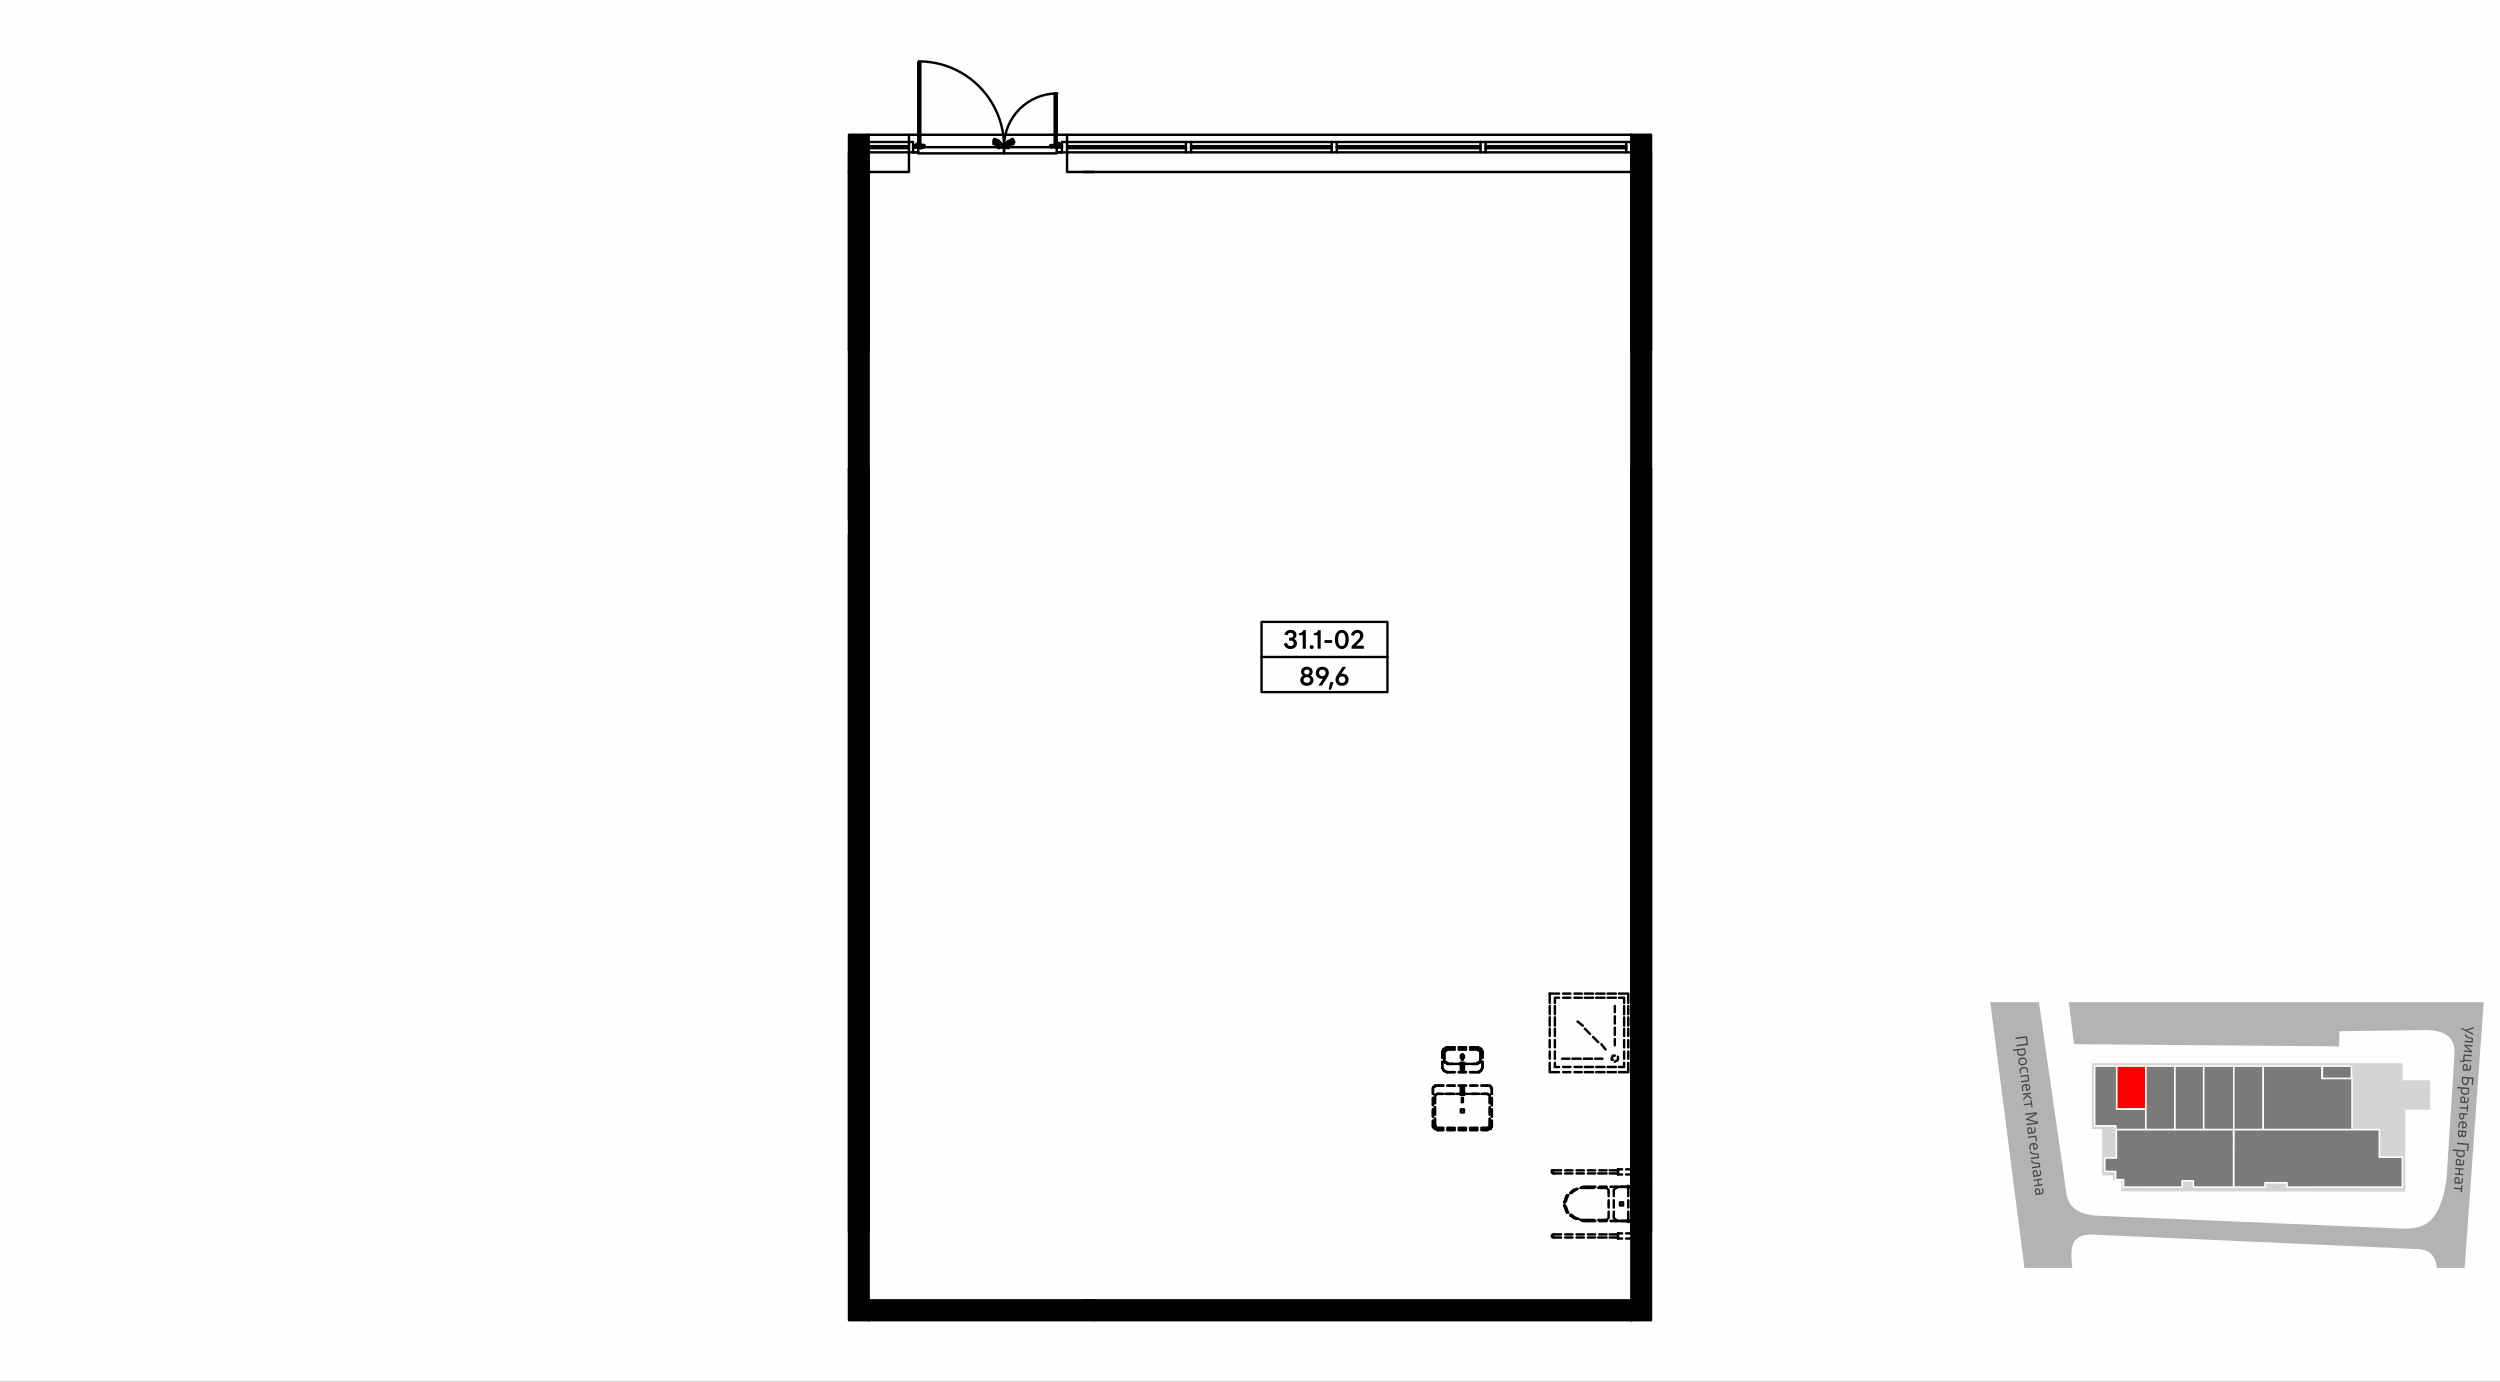 <?xml version="1.0" encoding="UTF-8"?>
<!DOCTYPE svg PUBLIC "-//W3C//DTD SVG 1.1//EN" "http://www.w3.org/Graphics/SVG/1.1/DTD/svg11.dtd">
<!-- Creator: CorelDRAW -->
<svg xmlns="http://www.w3.org/2000/svg" xml:space="preserve" width="300mm" height="165.789mm" version="1.1" style="shape-rendering:geometricPrecision; text-rendering:geometricPrecision; image-rendering:optimizeQuality; fill-rule:evenodd; clip-rule:evenodd"
viewBox="0 0 8287 4579.65"
 xmlns:xlink="http://www.w3.org/1999/xlink"
 xmlns:xodm="http://www.corel.com/coreldraw/odm/2003">
 <rect x="0" y="0" width="8287" height="4579.65" fill="#333333" stroke="none"/>
 <defs>
  <style type="text/css">
   <![CDATA[
    .str3 {stroke:black;stroke-width:8.09;stroke-linejoin:round;stroke-miterlimit:22.926}
    .str8 {stroke:black;stroke-width:7.89;stroke-linecap:round;stroke-linejoin:round;stroke-miterlimit:22.926}
    .str5 {stroke:black;stroke-width:8.09;stroke-linecap:round;stroke-linejoin:round;stroke-miterlimit:22.926}
    .str2 {stroke:black;stroke-width:8.09;stroke-linecap:round;stroke-linejoin:round;stroke-miterlimit:10}
    .str4 {stroke:black;stroke-width:8.11;stroke-linecap:round;stroke-linejoin:round;stroke-miterlimit:22.926}
    .str6 {stroke:black;stroke-width:8.11;stroke-linecap:round;stroke-linejoin:round;stroke-miterlimit:22.926}
    .str7 {stroke:black;stroke-width:8.13;stroke-linecap:round;stroke-linejoin:round;stroke-miterlimit:22.926}
    .str0 {stroke:white;stroke-width:5.14;stroke-linecap:round;stroke-linejoin:round;stroke-miterlimit:22.926}
    .str1 {stroke:white;stroke-width:5.14;stroke-linecap:round;stroke-linejoin:round;stroke-miterlimit:22.926}
    .fil1 {fill:none}
    .fil2 {fill:none;fill-rule:nonzero}
    .fil0 {fill:#FEFEFE}
    .fil10 {fill:black}
    .fil5 {fill:#7A7A7A}
    .fil3 {fill:#B3B3B3}
    .fil4 {fill:#D4D4D4}
    .fil6 {fill:red}
    .fil9 {fill:black;fill-rule:nonzero}
    .fil7 {fill:#474747;fill-rule:nonzero}
    .fil8 {fill:white;fill-rule:nonzero}
   ]]>
  </style>
 </defs>
 <g id="Слой_x0020_1">
  <g id="_3133775186528">
   <g>
    <rect class="fil0" x="-0.01" y="-0.01" width="8287" height="4579.66"/>
    <rect class="fil1" x="6597.3" y="2878.96" width="1635.59" height="1635.59"/>
    <line class="fil2" x1="7963.6" y1="3771.47" x2="7963.37" y2= "3968.38" />
    <line class="fil2" x1="7963.6" y1="3771.47" x2="7963.37" y2= "3968.38" />
    <line class="fil2" x1="7963.44" y1="3915.35" x2="7963.62" y2= "3771.47" />
    <line class="fil2" x1="7963.44" y1="3915.35" x2="7963.62" y2= "3771.47" />
    <line class="fil2" x1="7963.41" y1="3941.41" x2="7963.44" y2= "3915.35" />
    <line class="fil2" x1="7963.41" y1="3941.41" x2="7963.44" y2= "3915.35" />
    <line class="fil2" x1="7963.37" y1="3968.38" x2="7963.41" y2= "3941.41" />
    <line class="fil2" x1="7963.37" y1="3968.38" x2="7963.41" y2= "3941.41" />
    <line class="fil2" x1="7963.37" y1="3968.38" x2="7963.61" y2= "3771.47" />
    <path class="fil3" d="M6758.59 3322.2c32.79,227.75 57.99,402.82 90.78,630.57 5.55,50.93 43.17,72.97 100.74,77.06 339.22,14.3 678.42,28.61 1017.63,42.92 61.92,0.22 120.35,-12.71 141.88,-163.41 8.94,-139.67 17.9,-279.35 26.82,-419.04 1.11,-48.21 -27.54,-76.27 -98.46,-75.78l-283.44 3.78 -1.06 50.29 -878.74 -7.49 -16.84 -138.91 1374.98 0 -63.13 880.7c-31.67,0.37 -60.61,0 -91.92,0.01 -4.03,-35.07 -19.39,-60.79 -63.94,-62.53 -358.26,-15.95 -716.5,-31.89 -1074.76,-47.83 -75.52,-2.74 -77.79,42.31 -69.64,110.35l-158.91 0 -113.28 -880.71 161.29 0z"/>
    <polygon class="fil4" points="6933.82,3524.38 7963.85,3524.38 7963.85,3581.02 8055.58,3581.02 8055.45,3678.46 7973.15,3678.46 7973.15,3950.19 7032.02,3949.07 7032.02,3912.61 7004.62,3912.61 7004.62,3895.99 6967.76,3895.99 6967.76,3742.59 6933.57,3742.59 "/>
    <polygon class="fil5 str0" points="6943.3,3533.85 7016.57,3533.85 7016.57,3675.91 7113.09,3675.91 7113.09,3744.64 7013.66,3744.64 7013.66,3731.96 6943.3,3731.96 "/>
    <polygon class="fil6 str0" points="7016.57,3533.85 7112.94,3533.85 7112.94,3675.91 7016.57,3675.91 "/>
    <polygon class="fil5 str0" points="7112.94,3533.85 7209.46,3533.85 7209.46,3744.64 7113.09,3744.64 "/>
    <polygon class="fil5 str0" points="7209.46,3533.85 7304.87,3533.85 7304.87,3744.64 7209.46,3744.64 "/>
    <polygon class="fil5 str0" points="7304.87,3533.85 7404.52,3533.85 7404.52,3744.64 7304.87,3744.64 "/>
    <polygon class="fil5 str0" points="7404.52,3533.85 7502.16,3533.85 7502.16,3744.64 7404.52,3744.64 "/>
    <polygon class="fil5 str1" points="7502.16,3533.85 7697.17,3533.85 7697.17,3574.55 7796.58,3574.55 7796.58,3744.64 7502.16,3744.64 "/>
    <polygon class="fil5 str0" points="7404.52,3744.64 7887.06,3744.64 7887.06,3835.72 7963.39,3835.72 7963.39,3935 7580.95,3935 7580.95,3920.54 7508.13,3920.54 7508.13,3935 7403.78,3935 "/>
    <polygon class="fil5 str0" points="7403.78,3744.64 7403.78,3935 7270.66,3935 7270.66,3914.13 7233.24,3914.13 7233.24,3935 7039.15,3935 7039.15,3910.25 7012.91,3910.25 7012.91,3883.12 6976.98,3883.12 6976.98,3838.7 7015.45,3838.7 7015.45,3744.64 "/>
    <polygon class="fil7" points="6722.76,3463.61 6684.51,3468.63 6683.88,3463.88 6717.68,3459.45 6715.12,3439.93 6681.32,3444.37 6680.7,3439.61 6718.95,3434.59 "/>
    <path id="_1" class="fil7" d="M6701.97 3495.42c1.59,-0.21 2.98,-0.56 4.2,-1.06 1.22,-0.5 2.22,-1.15 3.02,-1.92 0.79,-0.78 1.37,-1.69 1.72,-2.73 0.35,-1.04 0.44,-2.2 0.27,-3.47 -0.11,-0.91 -0.35,-1.73 -0.7,-2.46 -0.35,-0.72 -0.75,-1.35 -1.21,-1.91 -0.45,-0.57 -0.94,-1.04 -1.44,-1.42 -0.49,-0.38 -0.93,-0.68 -1.31,-0.9l-14.21 1.86c-0.83,1.07 -1.45,2.22 -1.84,3.5 -0.4,1.26 -0.5,2.58 -0.32,3.94 0.11,0.83 0.38,1.7 0.82,2.6 0.44,0.9 1.12,1.69 2.03,2.37 0.92,0.69 2.1,1.19 3.56,1.52 1.46,0.34 3.26,0.36 5.41,0.08zm0.68 4.63c-1.89,0.25 -3.59,0.28 -5.1,0.1 -1.5,-0.18 -2.84,-0.5 -4,-0.96 -1.18,-0.46 -2.17,-1.06 -3.01,-1.79 -0.85,-0.73 -1.56,-1.5 -2.11,-2.31 -0.56,-0.81 -1.01,-1.67 -1.32,-2.54 -0.32,-0.88 -0.54,-1.72 -0.64,-2.53 -0.21,-1.65 -0.13,-3.13 0.25,-4.42 0.39,-1.29 1.05,-2.5 1.99,-3.61l-0.01 -0.09 -15.8 2.07 -0.59 -4.42 40.45 -5.32 0.44 3.35 -2.96 1.35 0.01 0.08c0.42,0.2 0.83,0.47 1.24,0.81 0.42,0.35 0.87,0.82 1.37,1.42 0.49,0.61 0.95,1.35 1.38,2.23 0.43,0.88 0.72,1.87 0.86,2.96 0.19,1.52 0.13,3.03 -0.2,4.52 -0.33,1.49 -0.98,2.84 -1.97,4.07 -0.98,1.24 -2.31,2.3 -3.99,3.19 -1.67,0.88 -3.77,1.49 -6.28,1.83z"/>
    <path id="_2" class="fil7" d="M6705.68 3526.71c1.68,-0.23 3.14,-0.63 4.39,-1.2 1.26,-0.59 2.29,-1.3 3.09,-2.15 0.81,-0.85 1.38,-1.82 1.72,-2.89 0.33,-1.06 0.42,-2.2 0.26,-3.41 -0.15,-1.2 -0.53,-2.27 -1.13,-3.22 -0.61,-0.95 -1.41,-1.72 -2.4,-2.34 -1.01,-0.62 -2.18,-1.04 -3.54,-1.29 -1.36,-0.24 -2.88,-0.25 -4.56,-0.03 -1.66,0.21 -3.11,0.61 -4.36,1.19 -1.26,0.59 -2.28,1.31 -3.08,2.17 -0.8,0.86 -1.36,1.83 -1.7,2.89 -0.33,1.07 -0.42,2.21 -0.26,3.41 0.15,1.2 0.53,2.27 1.13,3.21 0.61,0.94 1.39,1.72 2.4,2.33 0.98,0.62 2.16,1.04 3.52,1.28 1.35,0.24 2.87,0.25 4.53,0.04zm0.61 4.63c-2.13,0.28 -4.12,0.23 -5.95,-0.16 -1.83,-0.38 -3.45,-1.03 -4.84,-1.99 -1.39,-0.95 -2.54,-2.17 -3.43,-3.66 -0.89,-1.49 -1.48,-3.22 -1.73,-5.18 -0.26,-2.01 -0.15,-3.86 0.32,-5.55 0.48,-1.69 1.27,-3.16 2.37,-4.44 1.11,-1.28 2.49,-2.33 4.17,-3.15 1.68,-0.83 3.58,-1.38 5.71,-1.65 2.16,-0.29 4.16,-0.24 5.98,0.15 1.84,0.37 3.46,1.04 4.85,1.99 1.41,0.95 2.56,2.17 3.46,3.67 0.89,1.5 1.48,3.23 1.73,5.2 0.26,2 0.15,3.85 -0.32,5.54 -0.47,1.7 -1.27,3.18 -2.37,4.44 -1.12,1.28 -2.51,2.32 -4.19,3.14 -1.68,0.83 -3.58,1.38 -5.74,1.66z"/>
    <path id="_3" class="fil7" d="M6722.95 3548.13c0.17,1.31 0.21,2.59 0.09,3.83 -0.12,1.23 -0.37,2.32 -0.75,3.23l-3.69 0.49c0.3,-1.26 0.5,-2.41 0.59,-3.46 0.09,-1.03 0.08,-2.07 -0.06,-3.13 -0.15,-1.1 -0.48,-2.17 -0.97,-3.21 -0.5,-1.04 -1.23,-1.93 -2.17,-2.68 -0.95,-0.75 -2.14,-1.29 -3.56,-1.64 -1.43,-0.35 -3.16,-0.39 -5.18,-0.12 -1.47,0.2 -2.79,0.57 -3.98,1.12 -1.19,0.56 -2.19,1.27 -2.99,2.17 -0.81,0.89 -1.38,1.94 -1.74,3.18 -0.35,1.22 -0.43,2.6 -0.23,4.12 0.15,1.11 0.42,2.21 0.79,3.31 0.39,1.09 0.87,2.14 1.45,3.15l-3.68 0.48c-0.24,-0.29 -0.49,-0.69 -0.75,-1.19 -0.26,-0.5 -0.5,-1.05 -0.73,-1.66 -0.22,-0.61 -0.43,-1.27 -0.6,-1.96 -0.18,-0.7 -0.31,-1.39 -0.41,-2.1 -0.23,-1.83 -0.19,-3.6 0.15,-5.3 0.33,-1.71 1,-3.23 1.99,-4.61 0.98,-1.37 2.3,-2.52 3.97,-3.46 1.66,-0.94 3.68,-1.56 6.08,-1.88 1.8,-0.23 3.43,-0.26 4.91,-0.08 1.48,0.18 2.8,0.53 3.97,1.03 1.17,0.5 2.2,1.14 3.07,1.9 0.88,0.76 1.62,1.61 2.24,2.53 0.61,0.92 1.1,1.88 1.46,2.9 0.36,1.02 0.6,2.03 0.72,3.02z"/>
    <polygon id="_4" class="fil7" points="6720.54,3567.21 6697.41,3570.25 6696.83,3565.82 6723.99,3562.25 6726.88,3584.24 6699.72,3587.81 6699.14,3583.37 6722.27,3580.33 "/>
    <path id="_5" class="fil7" d="M6726.21 3603.87c-0.13,-1.01 -0.46,-1.93 -0.97,-2.74 -0.52,-0.82 -1.16,-1.5 -1.93,-2.06 -0.77,-0.56 -1.65,-0.97 -2.63,-1.26 -0.98,-0.27 -2,-0.39 -3.05,-0.35l1.8 13.72c1.06,-0.15 2.05,-0.41 2.93,-0.81 0.9,-0.4 1.64,-0.9 2.26,-1.52 0.61,-0.63 1.06,-1.36 1.36,-2.19 0.29,-0.83 0.36,-1.77 0.23,-2.79zm-20.6 5.18c0.18,1.46 0.48,2.78 0.87,3.96 0.4,1.18 0.9,2.35 1.49,3.48l-3.69 0.48c-0.61,-0.9 -1.13,-2.06 -1.6,-3.45 -0.46,-1.39 -0.8,-2.91 -1.01,-4.55 -0.26,-1.94 -0.25,-3.8 0.02,-5.57 0.28,-1.77 0.88,-3.37 1.82,-4.79 0.94,-1.42 2.25,-2.6 3.93,-3.58 1.69,-0.96 3.79,-1.61 6.31,-1.94 2.47,-0.33 4.67,-0.28 6.58,0.17 1.92,0.45 3.55,1.16 4.92,2.15 1.37,0.98 2.46,2.17 3.27,3.58 0.81,1.41 1.31,2.92 1.51,4.53 0.21,1.53 0.14,3 -0.19,4.38 -0.33,1.39 -0.97,2.64 -1.93,3.76 -0.96,1.11 -2.26,2.06 -3.9,2.84 -1.64,0.8 -3.66,1.35 -6.06,1.67 -0.23,0.03 -0.43,0.05 -0.58,0.08 -0.16,0.02 -0.53,0.06 -1.11,0.11l-2.45 -18.64c-1.73,0.23 -3.16,0.68 -4.31,1.37 -1.14,0.68 -2.03,1.52 -2.67,2.53 -0.63,1.01 -1.03,2.14 -1.22,3.4 -0.18,1.26 -0.18,2.6 0.02,4.02z"/>
    <polygon id="_6" class="fil7" points="6718.92,3628.21 6733.77,3638.31 6734.51,3643.96 6719.38,3633.47 6707.45,3648.27 6706.71,3642.55 6718.35,3628.29 6718.34,3628.23 6705.05,3629.97 6704.46,3625.54 6731.62,3621.97 6732.2,3626.41 6718.92,3628.15 "/>
    <polygon id="_7" class="fil7" points="6732.08,3656.76 6730.86,3647.52 6734.81,3646.99 6737.82,3669.9 6733.87,3670.42 6732.67,3661.18 6709.45,3664.24 6708.87,3659.8 "/>
    <path id="_8" class="fil7" d="M6715.57 3711.77l-0.29 -2.14 21.58 -12.64c2.96,-1.74 6.21,-3.53 9.74,-5.35l-0.03 -0.23c-5.29,0.96 -10.14,1.74 -14.56,2.32l-18.5 2.43 -0.61 -4.66 38.25 -5.02 0.88 6.71 -20.46 11.84c-2.35,1.36 -5.17,2.88 -8.5,4.59l0.02 0.13c4.05,0.87 7.18,1.61 9.39,2.23l22.83 6.16 0.88 6.72 -38.25 5.02 -0.61 -4.67 18.49 -2.42c4.33,-0.57 9.22,-1.08 14.66,-1.52l-0.03 -0.22c-4.09,-0.91 -7.69,-1.79 -10.78,-2.66l-24.11 -6.63z"/>
    <path id="_9" class="fil7" d="M6724.07 3754.57l-0.01 -0.11c-0.51,-0.3 -1.02,-0.7 -1.55,-1.19 -0.51,-0.5 -1,-1.09 -1.44,-1.76 -0.45,-0.68 -0.83,-1.44 -1.16,-2.26 -0.32,-0.83 -0.54,-1.73 -0.67,-2.7 -0.18,-1.32 -0.13,-2.55 0.11,-3.69 0.25,-1.15 0.7,-2.17 1.34,-3.06 0.66,-0.89 1.49,-1.62 2.52,-2.21 1.03,-0.58 2.23,-0.97 3.61,-1.14 1.35,-0.18 2.59,-0.09 3.72,0.25 1.14,0.35 2.13,0.91 2.98,1.69 0.86,0.78 1.58,1.77 2.14,2.93 0.56,1.18 0.95,2.52 1.14,4 0.16,1.41 0.21,2.74 0.14,3.96 -0.08,1.23 -0.21,2.34 -0.43,3.31l0.02 0.12 1.88 -0.25c0.75,-0.1 1.39,-0.23 1.95,-0.4 0.56,-0.17 1.04,-0.4 1.46,-0.69 0.85,-0.61 1.49,-1.5 1.95,-2.66 0.47,-1.18 0.57,-2.68 0.33,-4.53 -0.18,-1.37 -0.48,-2.64 -0.9,-3.81 -0.41,-1.18 -0.93,-2.34 -1.54,-3.48l3.71 -0.49c0.29,0.43 0.58,0.94 0.86,1.53 0.28,0.59 0.54,1.22 0.77,1.89 0.24,0.67 0.44,1.39 0.62,2.13 0.17,0.76 0.31,1.51 0.41,2.27 0.36,2.74 0.16,5.05 -0.58,6.92 -0.74,1.87 -1.87,3.3 -3.36,4.26 -0.57,0.37 -1.22,0.66 -1.94,0.88 -0.72,0.22 -1.51,0.39 -2.39,0.5l-18.13 2.39 -0.48 -3.72 2.93 -0.88zm8.89 -1.4c0.12,-0.85 0.21,-1.85 0.28,-3 0.05,-1.15 0.01,-2.41 -0.15,-3.77 -0.25,-1.87 -0.84,-3.3 -1.78,-4.27 -0.94,-0.96 -2.24,-1.32 -3.9,-1.11 -0.83,0.11 -1.56,0.34 -2.14,0.69 -0.6,0.35 -1.07,0.78 -1.43,1.31 -0.34,0.52 -0.57,1.12 -0.69,1.77 -0.11,0.67 -0.13,1.36 -0.04,2.09 0.13,0.96 0.38,1.82 0.77,2.61 0.38,0.78 0.81,1.46 1.27,2.05 0.47,0.59 0.92,1.09 1.36,1.48 0.44,0.4 0.78,0.7 1.02,0.87l5.43 -0.71z"/>
    <polygon id="_10" class="fil7" points="6748.2,3783.19 6746.36,3769.15 6723.23,3772.19 6722.64,3767.76 6749.8,3764.19 6752.23,3782.67 "/>
    <path id="_11" class="fil7" d="M6751.21 3799.44c-0.13,-1.01 -0.46,-1.92 -0.97,-2.74 -0.52,-0.81 -1.16,-1.5 -1.93,-2.06 -0.77,-0.56 -1.65,-0.98 -2.62,-1.26 -0.98,-0.27 -2,-0.39 -3.05,-0.34l1.8 13.72c1.06,-0.14 2.04,-0.41 2.93,-0.81 0.9,-0.4 1.64,-0.91 2.26,-1.53 0.61,-0.63 1.06,-1.36 1.36,-2.18 0.29,-0.84 0.36,-1.77 0.23,-2.8zm-20.61 5.18c0.18,1.47 0.49,2.78 0.87,3.97 0.4,1.18 0.9,2.35 1.5,3.48l-3.69 0.48c-0.61,-0.9 -1.13,-2.06 -1.6,-3.45 -0.46,-1.4 -0.8,-2.91 -1.01,-4.55 -0.26,-1.94 -0.25,-3.8 0.02,-5.57 0.28,-1.77 0.88,-3.37 1.82,-4.79 0.94,-1.42 2.25,-2.6 3.93,-3.58 1.69,-0.96 3.79,-1.61 6.31,-1.94 2.47,-0.33 4.67,-0.27 6.58,0.18 1.92,0.45 3.55,1.16 4.92,2.15 1.37,0.98 2.46,2.17 3.26,3.58 0.81,1.4 1.32,2.92 1.52,4.53 0.21,1.52 0.14,2.99 -0.19,4.38 -0.33,1.39 -0.97,2.64 -1.93,3.76 -0.96,1.11 -2.27,2.06 -3.9,2.84 -1.64,0.79 -3.66,1.35 -6.06,1.67 -0.23,0.03 -0.43,0.05 -0.58,0.07 -0.17,0.03 -0.53,0.06 -1.11,0.11l-2.45 -18.64c-1.73,0.23 -3.16,0.68 -4.31,1.37 -1.14,0.68 -2.03,1.53 -2.67,2.53 -0.63,1.01 -1.04,2.14 -1.22,3.4 -0.18,1.26 -0.18,2.6 0.01,4.01z"/>
    <path id="_12" class="fil7" d="M6759.4 3838.58l-27.16 3.58 -0.58 -4.43 23.37 -3.07 -0.95 -7.21c-3.79,0.06 -7.05,-0.04 -9.77,-0.28 -2.72,-0.25 -5,-0.61 -6.86,-1.09 -1.86,-0.48 -3.36,-1.06 -4.5,-1.71 -1.14,-0.66 -2.02,-1.34 -2.63,-2.09 -0.61,-0.75 -1.04,-1.5 -1.3,-2.27 -0.27,-0.78 -0.43,-1.51 -0.53,-2.22 -0.06,-0.45 -0.08,-0.84 -0.08,-1.18l4.61 -0.6c-0,0.26 0.01,0.48 0.03,0.69 0.08,0.71 0.25,1.36 0.52,1.92 0.27,0.58 0.68,1.1 1.24,1.56 0.55,0.46 1.37,0.89 2.45,1.31 1.09,0.41 2.51,0.76 4.29,1.03 1.77,0.29 3.95,0.5 6.54,0.66 2.59,0.17 5.7,0.24 9.32,0.23l1.99 15.17z"/>
    <path id="_13" class="fil7" d="M6763.33 3869.35l-27.16 3.58 -0.58 -4.43 23.37 -3.07 -0.95 -7.21c-3.79,0.06 -7.05,-0.04 -9.77,-0.28 -2.72,-0.25 -5.01,-0.61 -6.86,-1.09 -1.86,-0.48 -3.36,-1.06 -4.51,-1.71 -1.14,-0.66 -2.01,-1.34 -2.62,-2.09 -0.61,-0.75 -1.04,-1.51 -1.3,-2.27 -0.26,-0.78 -0.43,-1.51 -0.52,-2.22 -0.06,-0.45 -0.08,-0.84 -0.08,-1.18l4.6 -0.6c0,0.26 0.01,0.48 0.03,0.69 0.09,0.71 0.25,1.36 0.53,1.92 0.27,0.58 0.68,1.1 1.24,1.56 0.55,0.46 1.37,0.89 2.45,1.31 1.09,0.41 2.51,0.76 4.29,1.03 1.77,0.29 3.95,0.5 6.54,0.66 2.59,0.17 5.7,0.24 9.32,0.23l1.99 15.17z"/>
    <path id="_14" class="fil7" d="M6742.28 3897.02l-0.01 -0.11c-0.5,-0.31 -1.02,-0.71 -1.54,-1.2 -0.51,-0.5 -1,-1.09 -1.44,-1.76 -0.45,-0.68 -0.83,-1.44 -1.16,-2.26 -0.32,-0.83 -0.54,-1.73 -0.68,-2.7 -0.18,-1.32 -0.13,-2.55 0.11,-3.69 0.25,-1.16 0.7,-2.17 1.34,-3.06 0.66,-0.89 1.49,-1.62 2.52,-2.21 1.03,-0.57 2.23,-0.97 3.61,-1.14 1.35,-0.18 2.59,-0.09 3.72,0.25 1.14,0.35 2.13,0.91 2.98,1.69 0.86,0.78 1.58,1.77 2.13,2.93 0.57,1.18 0.95,2.52 1.14,4 0.16,1.41 0.21,2.74 0.14,3.97 -0.08,1.23 -0.22,2.33 -0.44,3.31l0.02 0.12 1.88 -0.25c0.75,-0.1 1.4,-0.23 1.96,-0.4 0.56,-0.17 1.04,-0.4 1.46,-0.68 0.85,-0.61 1.49,-1.51 1.95,-2.67 0.47,-1.17 0.57,-2.68 0.33,-4.53 -0.18,-1.37 -0.48,-2.65 -0.89,-3.82 -0.41,-1.18 -0.93,-2.34 -1.54,-3.48l3.71 -0.49c0.29,0.43 0.58,0.94 0.86,1.53 0.28,0.58 0.54,1.22 0.76,1.88 0.24,0.67 0.44,1.39 0.62,2.13 0.17,0.76 0.31,1.52 0.41,2.27 0.36,2.74 0.17,5.05 -0.58,6.92 -0.74,1.87 -1.86,3.3 -3.36,4.26 -0.57,0.37 -1.22,0.66 -1.94,0.88 -0.72,0.22 -1.51,0.39 -2.39,0.5l-18.13 2.39 -0.48 -3.72 2.93 -0.88zm8.89 -1.4c0.13,-0.85 0.22,-1.84 0.28,-3 0.05,-1.15 0,-2.41 -0.15,-3.77 -0.26,-1.88 -0.84,-3.31 -1.78,-4.27 -0.94,-0.96 -2.24,-1.33 -3.91,-1.11 -0.83,0.12 -1.55,0.34 -2.14,0.69 -0.6,0.35 -1.07,0.78 -1.42,1.31 -0.34,0.53 -0.57,1.12 -0.69,1.78 -0.11,0.67 -0.13,1.36 -0.04,2.09 0.13,0.96 0.38,1.82 0.77,2.6 0.38,0.78 0.81,1.46 1.26,2.05 0.47,0.59 0.92,1.09 1.36,1.48 0.44,0.4 0.78,0.7 1.01,0.87l5.43 -0.71z"/>
    <polygon id="_15" class="fil7" points="6743.24,3928.34 6755.39,3926.73 6753.59,3913.04 6741.44,3914.63 6740.85,3910.21 6768.01,3906.64 6768.59,3911.07 6757.39,3912.54 6759.19,3926.24 6770.4,3924.77 6770.98,3929.2 6743.82,3932.76 "/>
    <path id="_16" class="fil7" d="M6749.92 3956.85l-0.01 -0.11c-0.5,-0.3 -1.02,-0.7 -1.54,-1.19 -0.51,-0.5 -1,-1.09 -1.45,-1.77 -0.45,-0.68 -0.83,-1.43 -1.16,-2.26 -0.32,-0.83 -0.54,-1.73 -0.68,-2.7 -0.18,-1.32 -0.13,-2.55 0.11,-3.69 0.25,-1.16 0.7,-2.17 1.34,-3.06 0.66,-0.89 1.49,-1.62 2.52,-2.21 1.03,-0.57 2.22,-0.96 3.61,-1.14 1.35,-0.18 2.59,-0.09 3.72,0.25 1.13,0.35 2.13,0.91 2.98,1.69 0.86,0.78 1.57,1.76 2.13,2.93 0.57,1.19 0.95,2.52 1.14,4 0.16,1.41 0.21,2.74 0.13,3.97 -0.07,1.23 -0.21,2.33 -0.43,3.31l0.02 0.12 1.88 -0.24c0.75,-0.1 1.4,-0.23 1.95,-0.4 0.56,-0.17 1.04,-0.4 1.46,-0.69 0.85,-0.61 1.5,-1.5 1.95,-2.67 0.47,-1.17 0.57,-2.68 0.33,-4.53 -0.18,-1.37 -0.48,-2.65 -0.89,-3.81 -0.41,-1.18 -0.93,-2.34 -1.54,-3.48l3.71 -0.49c0.29,0.43 0.58,0.94 0.86,1.53 0.28,0.59 0.54,1.22 0.77,1.88 0.24,0.67 0.44,1.39 0.62,2.13 0.17,0.76 0.31,1.52 0.41,2.27 0.36,2.75 0.17,5.05 -0.58,6.92 -0.74,1.87 -1.86,3.3 -3.36,4.27 -0.57,0.37 -1.22,0.66 -1.94,0.88 -0.71,0.22 -1.51,0.39 -2.39,0.5l-18.13 2.38 -0.48 -3.72 2.93 -0.88zm8.89 -1.4c0.12,-0.85 0.21,-1.84 0.28,-3 0.06,-1.15 0.01,-2.41 -0.14,-3.77 -0.26,-1.88 -0.84,-3.31 -1.79,-4.27 -0.94,-0.96 -2.24,-1.33 -3.9,-1.11 -0.83,0.12 -1.56,0.34 -2.14,0.69 -0.6,0.35 -1.07,0.78 -1.42,1.31 -0.34,0.52 -0.57,1.11 -0.69,1.77 -0.11,0.67 -0.13,1.36 -0.03,2.09 0.13,0.96 0.38,1.82 0.77,2.61 0.38,0.78 0.81,1.46 1.27,2.05 0.47,0.59 0.92,1.09 1.36,1.48 0.44,0.4 0.78,0.69 1.01,0.87l5.43 -0.72z"/>
    <polygon class="fil7" points="8200.35,3404.51 8200,3409.09 8177.95,3415.95 8177.94,3416.11 8198.7,3426.33 8198.35,3431.02 8158.97,3410.89 8159.3,3406.47 8172.77,3413.36 "/>
    <path id="_1_1769" class="fil7" d="M8196.53 3456.23l-27.31 -2.07 0.34 -4.46 23.48 1.78 0.55 -7.24c-3.72,-0.73 -6.89,-1.48 -9.49,-2.27 -2.61,-0.79 -4.78,-1.62 -6.49,-2.47 -1.72,-0.85 -3.08,-1.72 -4.06,-2.59 -0.98,-0.88 -1.7,-1.73 -2.14,-2.59 -0.45,-0.85 -0.73,-1.69 -0.81,-2.49 -0.1,-0.81 -0.12,-1.56 -0.06,-2.27 0.04,-0.45 0.1,-0.85 0.18,-1.17l4.63 0.35c-0.06,0.25 -0.1,0.48 -0.11,0.68 -0.07,0.71 -0.03,1.37 0.12,1.99 0.14,0.62 0.44,1.21 0.89,1.77 0.44,0.57 1.16,1.17 2.13,1.79 0.97,0.62 2.3,1.26 3.97,1.89 1.68,0.63 3.77,1.3 6.27,1.99 2.5,0.68 5.52,1.4 9.07,2.14l-1.16 15.26z"/>
    <path id="_2_1770" class="fil7" d="M8168.38 3466.7l0.3 -3.91 27.31 2.07 -0.35 4.46 -14.97 -1.14c-2.69,-0.2 -4.66,-0.4 -5.91,-0.59l-0.01 0.12c0.84,0.6 1.79,1.32 2.84,2.18 1.06,0.85 2.15,1.77 3.29,2.76l13.62 11.91 -0.29 3.91 -27.31 -2.07 0.33 -4.45 14.98 1.13c2.11,0.16 4.07,0.37 5.9,0.6l0.01 -0.12c-0.83,-0.61 -1.79,-1.34 -2.84,-2.2 -1.05,-0.86 -2.15,-1.79 -3.28,-2.78l-13.62 -11.87z"/>
    <polygon id="_3_1771" class="fil7" points="8166.35,3495.03 8193.66,3497.1 8193.31,3501.56 8170.01,3499.79 8169.06,3512.26 8192.37,3514.03 8192.03,3518.48 8168.72,3516.72 8168.39,3521 8154.63,3519.97 8154.95,3515.68 8164.72,3516.41 "/>
    <path id="_4_1772" class="fil7" d="M8165.78 3544.12l0.01 -0.12c-0.43,-0.4 -0.86,-0.9 -1.26,-1.48 -0.41,-0.59 -0.76,-1.26 -1.06,-2.02 -0.29,-0.76 -0.52,-1.58 -0.66,-2.45 -0.15,-0.88 -0.18,-1.81 -0.11,-2.79 0.1,-1.32 0.39,-2.52 0.87,-3.59 0.48,-1.08 1.12,-1.98 1.94,-2.72 0.82,-0.73 1.78,-1.29 2.92,-1.64 1.12,-0.35 2.37,-0.48 3.75,-0.38 1.37,0.1 2.57,0.44 3.6,1 1.03,0.57 1.89,1.34 2.57,2.27 0.68,0.93 1.17,2.04 1.49,3.3 0.3,1.27 0.4,2.65 0.28,4.14 -0.12,1.42 -0.35,2.72 -0.67,3.91 -0.32,1.19 -0.69,2.25 -1.11,3.16l0 0.12 1.89 0.14c0.74,0.06 1.41,0.06 1.99,0 0.58,-0.05 1.11,-0.18 1.56,-0.37 0.96,-0.43 1.78,-1.17 2.47,-2.21 0.69,-1.05 1.11,-2.5 1.24,-4.36 0.11,-1.39 0.08,-2.7 -0.09,-3.93 -0.17,-1.24 -0.44,-2.48 -0.8,-3.72l3.73 0.28c0.2,0.48 0.37,1.03 0.53,1.68 0.16,0.64 0.28,1.31 0.37,2 0.09,0.7 0.15,1.44 0.16,2.21 0.02,0.78 -0,1.54 -0.05,2.32 -0.21,2.75 -0.87,4.97 -1.98,6.66 -1.11,1.68 -2.5,2.84 -4.16,3.48 -0.64,0.25 -1.33,0.39 -2.08,0.47 -0.75,0.07 -1.56,0.07 -2.44,-0l-18.23 -1.37 0.29 -3.74 3.05 -0.26zm8.98 0.44c0.3,-0.81 0.6,-1.77 0.88,-2.88 0.3,-1.11 0.51,-2.35 0.63,-3.71 0.15,-1.9 -0.14,-3.41 -0.86,-4.55 -0.73,-1.13 -1.92,-1.75 -3.58,-1.89 -0.85,-0.06 -1.6,0.02 -2.25,0.23 -0.65,0.23 -1.2,0.56 -1.64,0.99 -0.45,0.44 -0.8,0.97 -1.05,1.6 -0.25,0.63 -0.4,1.3 -0.45,2.02 -0.07,0.97 -0.01,1.86 0.21,2.71 0.21,0.85 0.48,1.61 0.83,2.27 0.33,0.67 0.68,1.25 1.02,1.73 0.35,0.48 0.62,0.83 0.81,1.06l5.46 0.41z"/>
    <path id="_5_1773" class="fil7" d="M8183.57 3580.6c-0.23,3.1 -0.69,5.75 -1.39,7.93 -0.68,2.18 -1.55,3.95 -2.62,5.31 -1.06,1.35 -2.32,2.3 -3.75,2.87 -1.45,0.56 -3.04,0.77 -4.77,0.64 -0.93,-0.07 -1.85,-0.24 -2.79,-0.52 -0.93,-0.27 -1.83,-0.71 -2.7,-1.29 -0.86,-0.58 -1.65,-1.35 -2.37,-2.29 -0.73,-0.95 -1.32,-2.11 -1.82,-3.51 -0.49,-1.4 -0.84,-3.04 -1.05,-4.93 -0.2,-1.9 -0.2,-4.1 -0.01,-6.61l0.69 -9.08 38.46 2.92 -1.89 24.86 -4.22 -0.32 1.52 -20.19 -11.15 -0.84c0,0.23 0.01,0.53 0,0.9 0,0.36 -0.01,0.78 -0.02,1.23 -0.02,0.45 -0.03,0.93 -0.05,1.43 -0.02,0.49 -0.04,1 -0.08,1.5zm-18.7 -6.48l-0.38 4.89c-0.14,1.95 -0.15,3.63 -0.01,5.03 0.14,1.4 0.37,2.58 0.71,3.57 0.34,0.97 0.75,1.77 1.24,2.36 0.49,0.59 1,1.06 1.56,1.4 0.55,0.34 1.11,0.58 1.69,0.72 0.58,0.14 1.12,0.24 1.64,0.3 1.14,0.08 2.16,-0.08 3.08,-0.47 0.93,-0.39 1.73,-1.06 2.41,-2.03 0.68,-0.96 1.24,-2.23 1.68,-3.82 0.43,-1.58 0.74,-3.52 0.91,-5.79 0.04,-0.72 0.06,-1.29 0.09,-1.72 0.03,-0.43 0.03,-0.82 0.05,-1.14 -0,-0.33 0,-0.65 0,-0.98 -0.01,-0.31 -0.02,-0.73 -0.04,-1.23l-14.63 -1.11z"/>
    <path id="_6_1774" class="fil7" d="M8170.91 3624.53c1.59,0.12 3.03,0.06 4.32,-0.18 1.29,-0.24 2.4,-0.66 3.35,-1.26 0.93,-0.61 1.69,-1.37 2.24,-2.32 0.56,-0.94 0.88,-2.06 0.97,-3.33 0.07,-0.92 0.02,-1.77 -0.18,-2.55 -0.19,-0.78 -0.45,-1.49 -0.79,-2.13 -0.33,-0.64 -0.71,-1.2 -1.12,-1.67 -0.4,-0.48 -0.78,-0.86 -1.1,-1.15l-14.28 -1.09c-1.04,0.86 -1.88,1.88 -2.52,3.03 -0.65,1.15 -1.02,2.42 -1.14,3.8 -0.06,0.85 0.04,1.75 0.28,2.72 0.24,0.96 0.74,1.87 1.5,2.73 0.74,0.85 1.81,1.59 3.16,2.21 1.36,0.63 3.13,1.02 5.29,1.19zm-0.3 4.66c-1.9,-0.14 -3.56,-0.46 -5,-0.95 -1.44,-0.48 -2.68,-1.07 -3.72,-1.77 -1.06,-0.69 -1.92,-1.48 -2.58,-2.36 -0.68,-0.88 -1.21,-1.79 -1.59,-2.7 -0.39,-0.92 -0.65,-1.84 -0.78,-2.76 -0.13,-0.93 -0.16,-1.79 -0.1,-2.6 0.12,-1.67 0.5,-3.09 1.15,-4.28 0.63,-1.18 1.54,-2.22 2.67,-3.12l0.01 -0.08 -15.9 -1.21 0.34 -4.45 40.68 3.08 -0.25 3.37 -3.18 0.71 -0.01 0.09c0.38,0.28 0.72,0.63 1.05,1.05 0.33,0.41 0.68,0.98 1.05,1.67 0.36,0.69 0.66,1.51 0.89,2.47 0.24,0.95 0.32,1.97 0.23,3.06 -0.11,1.53 -0.48,2.99 -1.11,4.38 -0.62,1.39 -1.54,2.59 -2.75,3.59 -1.21,1.01 -2.73,1.78 -4.56,2.3 -1.82,0.53 -3.99,0.7 -6.53,0.5z"/>
    <path id="_7_1775" class="fil7" d="M8158.02 3651.41l0.01 -0.12c-0.43,-0.4 -0.86,-0.9 -1.26,-1.48 -0.41,-0.59 -0.76,-1.26 -1.07,-2.02 -0.29,-0.76 -0.52,-1.58 -0.66,-2.45 -0.15,-0.88 -0.18,-1.81 -0.11,-2.79 0.1,-1.32 0.39,-2.52 0.87,-3.59 0.48,-1.08 1.12,-1.98 1.94,-2.72 0.82,-0.73 1.79,-1.29 2.92,-1.64 1.12,-0.35 2.37,-0.48 3.75,-0.38 1.37,0.1 2.57,0.44 3.6,1 1.03,0.57 1.9,1.34 2.57,2.27 0.68,0.93 1.17,2.04 1.49,3.3 0.3,1.27 0.4,2.65 0.28,4.14 -0.12,1.42 -0.35,2.72 -0.67,3.91 -0.32,1.19 -0.7,2.25 -1.11,3.16l0 0.12 1.89 0.14c0.74,0.06 1.41,0.06 1.99,0 0.58,-0.05 1.11,-0.18 1.56,-0.37 0.97,-0.43 1.79,-1.17 2.47,-2.21 0.69,-1.05 1.11,-2.5 1.24,-4.36 0.11,-1.39 0.08,-2.7 -0.09,-3.93 -0.17,-1.24 -0.43,-2.48 -0.8,-3.72l3.73 0.28c0.2,0.48 0.38,1.03 0.53,1.67 0.16,0.64 0.27,1.31 0.37,2.01 0.09,0.7 0.15,1.44 0.16,2.21 0.02,0.78 0,1.54 -0.05,2.32 -0.21,2.75 -0.86,4.97 -1.98,6.66 -1.11,1.68 -2.5,2.84 -4.16,3.48 -0.63,0.25 -1.33,0.39 -2.07,0.47 -0.75,0.07 -1.56,0.07 -2.45,-0l-18.22 -1.37 0.28 -3.74 3.05 -0.26zm8.98 0.44c0.3,-0.81 0.6,-1.77 0.88,-2.88 0.3,-1.11 0.51,-2.35 0.63,-3.71 0.14,-1.9 -0.14,-3.41 -0.86,-4.55 -0.73,-1.13 -1.92,-1.75 -3.59,-1.89 -0.85,-0.06 -1.59,0.02 -2.25,0.23 -0.65,0.23 -1.2,0.56 -1.65,0.99 -0.45,0.44 -0.8,0.97 -1.05,1.6 -0.25,0.63 -0.4,1.3 -0.45,2.02 -0.07,0.97 -0,1.86 0.21,2.71 0.22,0.85 0.49,1.61 0.83,2.27 0.33,0.67 0.68,1.25 1.02,1.73 0.35,0.48 0.62,0.83 0.81,1.06l5.46 0.41z"/>
    <polygon id="_8_1776" class="fil7" points="8177.06,3671.21 8177.77,3661.92 8181.73,3662.23 8179.98,3685.25 8176.02,3684.95 8176.73,3675.66 8153.39,3673.89 8153.72,3669.43 "/>
    <path id="_9_1777" class="fil7" d="M8155.21 3697.98c-0.1,1.25 -0.08,2.39 0.05,3.43 0.12,1.03 0.35,1.94 0.72,2.7 0.35,0.76 0.84,1.36 1.45,1.8 0.61,0.44 1.35,0.69 2.22,0.76 0.69,0.05 1.34,-0.04 1.94,-0.28 0.61,-0.24 1.14,-0.66 1.61,-1.25 0.46,-0.59 0.86,-1.36 1.17,-2.29 0.31,-0.95 0.53,-2.09 0.63,-3.43 0.04,-0.65 0.07,-1.4 0.08,-2.23 0.01,-0.83 -0.03,-1.77 -0.1,-2.8l-9.05 -0.69c-0.18,0.58 -0.33,1.26 -0.45,2.04 -0.11,0.77 -0.2,1.51 -0.25,2.24zm24.09 -2.5l-10.52 -0.81c0.06,0.86 0.08,1.77 0.08,2.74 -0.02,0.98 -0.05,1.91 -0.11,2.81 -0.15,2.07 -0.5,3.83 -1.05,5.26 -0.55,1.45 -1.23,2.62 -2.07,3.52 -0.83,0.9 -1.78,1.53 -2.84,1.91 -1.07,0.38 -2.22,0.51 -3.41,0.42 -1.56,-0.11 -2.88,-0.55 -3.96,-1.31 -1.08,-0.76 -1.94,-1.75 -2.57,-3 -0.64,-1.24 -1.07,-2.7 -1.29,-4.35 -0.22,-1.66 -0.25,-3.45 -0.11,-5.38 0.13,-1.64 0.33,-3.17 0.62,-4.57 0.29,-1.39 0.64,-2.62 1.09,-3.72l26.5 2.01 -0.35 4.46z"/>
    <path id="_10_1778" class="fil7" d="M8173.66 3730.12c0.08,-1.01 -0.05,-1.97 -0.39,-2.88 -0.33,-0.91 -0.82,-1.7 -1.46,-2.4 -0.64,-0.71 -1.41,-1.3 -2.31,-1.77 -0.91,-0.48 -1.88,-0.8 -2.92,-0.97l-1.05 13.8c1.08,0.08 2.09,0.01 3.03,-0.19 0.96,-0.2 1.79,-0.56 2.52,-1.03 0.73,-0.49 1.32,-1.11 1.78,-1.87 0.45,-0.76 0.72,-1.65 0.8,-2.69zm-21.23 0.86c-0.11,1.48 -0.1,2.83 0.05,4.06 0.15,1.23 0.4,2.47 0.75,3.71l-3.71 -0.28c-0.4,-1.01 -0.7,-2.25 -0.86,-3.7 -0.17,-1.47 -0.19,-3.01 -0.07,-4.67 0.15,-1.95 0.54,-3.77 1.16,-5.45 0.63,-1.67 1.54,-3.11 2.75,-4.31 1.21,-1.2 2.74,-2.1 4.58,-2.7 1.85,-0.61 4.04,-0.81 6.57,-0.62 2.49,0.18 4.62,0.69 6.41,1.52 1.78,0.83 3.23,1.87 4.37,3.11 1.14,1.25 1.96,2.64 2.46,4.17 0.5,1.55 0.69,3.13 0.57,4.76 -0.12,1.54 -0.48,2.95 -1.09,4.24 -0.6,1.3 -1.49,2.39 -2.67,3.28 -1.16,0.9 -2.63,1.56 -4.39,2 -1.77,0.44 -3.86,0.56 -6.27,0.38 -0.24,-0.02 -0.43,-0.03 -0.59,-0.05 -0.17,-0.01 -0.53,-0.05 -1.11,-0.11l1.42 -18.74c-1.74,-0.13 -3.23,0.02 -4.5,0.45 -1.25,0.43 -2.3,1.08 -3.13,1.93 -0.82,0.86 -1.45,1.88 -1.89,3.08 -0.43,1.2 -0.71,2.51 -0.82,3.94z"/>
    <path id="_11_1779" class="fil7" d="M8161.1 3764.45c-0.11,0.64 -0.33,1.28 -0.66,1.9 -0.33,0.62 -0.75,1.17 -1.29,1.64 -0.53,0.47 -1.19,0.83 -1.96,1.09 -0.77,0.27 -1.65,0.36 -2.65,0.28 -1.67,-0.13 -3.12,-0.72 -4.34,-1.77 -1.21,-1.05 -2.08,-2.52 -2.57,-4.45 -0.18,-0.73 -0.29,-1.56 -0.34,-2.53 -0.05,-0.96 -0.03,-2.07 0.06,-3.33l0.79 -10.38 27.31 2.07 -0.83 10.95c-0.09,1.2 -0.23,2.23 -0.42,3.09 -0.19,0.86 -0.43,1.59 -0.71,2.23 -0.67,1.5 -1.6,2.62 -2.78,3.33 -1.18,0.71 -2.5,1.01 -3.96,0.9 -0.86,-0.06 -1.61,-0.25 -2.26,-0.56 -0.63,-0.32 -1.17,-0.69 -1.62,-1.16 -0.43,-0.45 -0.79,-0.97 -1.06,-1.55 -0.28,-0.57 -0.48,-1.16 -0.6,-1.75l-0.12 -0.01zm-9.97 -6.94c-0.08,1.03 -0.1,1.91 -0.05,2.63 0.05,0.73 0.14,1.35 0.3,1.87 0.27,0.91 0.71,1.56 1.3,1.98 0.6,0.4 1.32,0.64 2.16,0.7 0.98,0.08 1.81,-0.1 2.5,-0.56 0.69,-0.45 1.22,-1.11 1.6,-1.97 0.31,-0.71 0.5,-1.7 0.6,-2.99l0.53 -7.01 -8.48 -0.65 -0.45 5.98zm12.18 1.87c-0.09,1.12 -0.06,2 0.07,2.6 0.2,0.89 0.59,1.56 1.15,2.01 0.56,0.46 1.28,0.73 2.13,0.78 1.51,0.13 2.63,-0.42 3.33,-1.62 0.46,-0.74 0.75,-1.93 0.88,-3.57l0.5 -6.56 -7.54 -0.56 -0.52 6.92z"/>
    <polygon id="_12_1780" class="fil7" points="8145.19,3787.88 8183.65,3790.8 8181.79,3815.28 8177.57,3814.97 8179.07,3795.16 8144.83,3792.56 "/>
    <path id="_13_1781" class="fil7" d="M8155.95 3831.55c1.59,0.13 3.03,0.07 4.32,-0.18 1.29,-0.24 2.4,-0.66 3.35,-1.26 0.93,-0.61 1.69,-1.37 2.24,-2.32 0.55,-0.94 0.88,-2.06 0.97,-3.33 0.07,-0.93 0.01,-1.77 -0.18,-2.55 -0.2,-0.78 -0.46,-1.49 -0.79,-2.13 -0.33,-0.64 -0.71,-1.2 -1.12,-1.67 -0.4,-0.48 -0.77,-0.86 -1.1,-1.15l-14.28 -1.09c-1.03,0.86 -1.87,1.87 -2.52,3.03 -0.64,1.15 -1.02,2.42 -1.13,3.8 -0.06,0.84 0.04,1.75 0.28,2.72 0.24,0.95 0.74,1.87 1.5,2.73 0.75,0.85 1.81,1.59 3.17,2.21 1.36,0.63 3.13,1.02 5.29,1.19zm-0.29 4.67c-1.9,-0.14 -3.56,-0.46 -5.01,-0.95 -1.44,-0.48 -2.67,-1.07 -3.72,-1.77 -1.05,-0.69 -1.92,-1.48 -2.58,-2.36 -0.68,-0.89 -1.21,-1.79 -1.59,-2.7 -0.39,-0.91 -0.65,-1.83 -0.78,-2.76 -0.13,-0.92 -0.16,-1.79 -0.1,-2.6 0.12,-1.67 0.51,-3.09 1.15,-4.28 0.63,-1.18 1.53,-2.22 2.67,-3.12l0.01 -0.08 -15.9 -1.21 0.34 -4.46 40.68 3.09 -0.26 3.36 -3.18 0.71 -0.01 0.09c0.37,0.28 0.71,0.62 1.05,1.04 0.33,0.42 0.69,0.98 1.05,1.67 0.36,0.69 0.66,1.51 0.89,2.47 0.25,0.94 0.32,1.97 0.23,3.06 -0.11,1.53 -0.48,2.99 -1.11,4.39 -0.63,1.39 -1.54,2.59 -2.75,3.59 -1.21,1.01 -2.73,1.78 -4.55,2.3 -1.82,0.53 -4,0.7 -6.53,0.51z"/>
    <path id="_14_1782" class="fil7" d="M8143.06 3858.43l0.01 -0.12c-0.43,-0.39 -0.86,-0.9 -1.26,-1.48 -0.41,-0.59 -0.76,-1.26 -1.07,-2.02 -0.29,-0.76 -0.52,-1.58 -0.66,-2.45 -0.15,-0.88 -0.18,-1.8 -0.11,-2.79 0.1,-1.32 0.39,-2.52 0.88,-3.59 0.48,-1.07 1.12,-1.98 1.94,-2.71 0.82,-0.73 1.78,-1.29 2.92,-1.65 1.12,-0.35 2.37,-0.48 3.75,-0.37 1.37,0.1 2.57,0.44 3.6,1 1.03,0.57 1.89,1.33 2.57,2.27 0.68,0.93 1.18,2.04 1.49,3.3 0.3,1.27 0.4,2.65 0.29,4.15 -0.13,1.42 -0.35,2.72 -0.67,3.91 -0.32,1.19 -0.69,2.24 -1.11,3.16l0 0.12 1.89 0.14c0.75,0.06 1.41,0.07 2,0.01 0.58,-0.05 1.1,-0.18 1.56,-0.37 0.96,-0.43 1.78,-1.17 2.47,-2.21 0.69,-1.05 1.11,-2.51 1.24,-4.36 0.11,-1.39 0.08,-2.7 -0.09,-3.93 -0.16,-1.24 -0.43,-2.49 -0.8,-3.73l3.73 0.29c0.19,0.48 0.37,1.03 0.53,1.67 0.16,0.64 0.28,1.31 0.37,2.01 0.09,0.7 0.15,1.44 0.16,2.21 0.02,0.78 -0,1.54 -0.05,2.31 -0.21,2.76 -0.87,4.98 -1.99,6.66 -1.11,1.68 -2.5,2.84 -4.16,3.49 -0.64,0.25 -1.33,0.39 -2.08,0.47 -0.75,0.07 -1.56,0.06 -2.44,-0l-18.23 -1.37 0.29 -3.74 3.05 -0.26zm8.98 0.45c0.3,-0.81 0.6,-1.77 0.88,-2.88 0.3,-1.11 0.51,-2.35 0.63,-3.71 0.15,-1.9 -0.14,-3.42 -0.86,-4.55 -0.73,-1.13 -1.92,-1.75 -3.59,-1.89 -0.85,-0.06 -1.59,0.01 -2.25,0.23 -0.65,0.23 -1.2,0.56 -1.64,0.99 -0.45,0.45 -0.8,0.97 -1.05,1.6 -0.25,0.63 -0.4,1.3 -0.46,2.03 -0.07,0.96 -0,1.86 0.21,2.71 0.21,0.85 0.48,1.6 0.83,2.27 0.33,0.67 0.68,1.24 1.02,1.73 0.35,0.48 0.62,0.83 0.81,1.05l5.46 0.42z"/>
    <polygon id="_15_1783" class="fil7" points="8137.79,3889.29 8150.01,3890.21 8151.05,3876.44 8138.84,3875.52 8139.18,3871.06 8166.49,3873.13 8166.14,3877.59 8154.87,3876.74 8153.83,3890.5 8165.1,3891.36 8164.76,3895.8 8137.46,3893.75 "/>
    <path id="_16_1784" class="fil7" d="M8138.72 3918.59l0.01 -0.12c-0.43,-0.4 -0.86,-0.9 -1.26,-1.48 -0.41,-0.59 -0.76,-1.26 -1.06,-2.02 -0.3,-0.76 -0.52,-1.58 -0.67,-2.45 -0.14,-0.88 -0.18,-1.81 -0.11,-2.79 0.1,-1.32 0.39,-2.52 0.87,-3.59 0.48,-1.08 1.12,-1.98 1.94,-2.71 0.82,-0.74 1.78,-1.29 2.92,-1.65 1.12,-0.35 2.37,-0.48 3.75,-0.38 1.37,0.1 2.57,0.44 3.6,1 1.03,0.57 1.89,1.34 2.57,2.27 0.68,0.93 1.17,2.04 1.49,3.3 0.3,1.27 0.4,2.65 0.29,4.14 -0.12,1.42 -0.35,2.72 -0.67,3.91 -0.32,1.19 -0.69,2.25 -1.11,3.16l0 0.12 1.89 0.14c0.74,0.06 1.41,0.06 1.99,0 0.58,-0.05 1.11,-0.18 1.56,-0.37 0.96,-0.43 1.78,-1.17 2.47,-2.21 0.69,-1.05 1.11,-2.5 1.24,-4.36 0.11,-1.39 0.08,-2.7 -0.09,-3.93 -0.17,-1.24 -0.44,-2.48 -0.8,-3.72l3.73 0.28c0.2,0.48 0.37,1.03 0.53,1.68 0.16,0.64 0.28,1.31 0.37,2 0.09,0.7 0.15,1.44 0.16,2.21 0.02,0.78 -0,1.54 -0.05,2.32 -0.21,2.75 -0.87,4.97 -1.98,6.66 -1.11,1.68 -2.5,2.84 -4.16,3.48 -0.64,0.25 -1.33,0.39 -2.08,0.47 -0.75,0.07 -1.56,0.07 -2.44,-0l-18.23 -1.37 0.29 -3.74 3.05 -0.26zm8.98 0.44c0.3,-0.81 0.6,-1.77 0.88,-2.88 0.3,-1.11 0.51,-2.35 0.63,-3.71 0.15,-1.9 -0.14,-3.41 -0.86,-4.55 -0.73,-1.13 -1.92,-1.75 -3.58,-1.89 -0.85,-0.06 -1.6,0.02 -2.25,0.23 -0.65,0.23 -1.2,0.56 -1.64,0.99 -0.45,0.44 -0.8,0.97 -1.05,1.6 -0.25,0.63 -0.4,1.3 -0.45,2.02 -0.07,0.97 -0.01,1.86 0.21,2.71 0.21,0.85 0.48,1.61 0.83,2.27 0.33,0.67 0.68,1.25 1.02,1.73 0.35,0.48 0.62,0.83 0.81,1.06l5.46 0.41z"/>
    <polygon id="_17" class="fil7" points="8157.76,3938.39 8158.46,3929.1 8162.42,3929.41 8160.68,3952.43 8156.71,3952.13 8157.42,3942.84 8134.08,3941.08 8134.42,3936.62 "/>
    <g>
     <polygon class="fil5" points="7698.13,3533.85 7794.51,3533.85 7794.51,3574.55 7698.13,3574.55 "/>
     <path id="_1_1785" class="fil8" d="M7794.51 3536.43l-96.37 0 0 -5.15 96.37 0 2.6 2.57 -2.6 2.57zm0 -5.15c1.44,0 2.6,1.16 2.6,2.57 0,1.42 -1.17,2.57 -2.6,2.57l0 -5.15zm-2.6 43.27l0 -40.7 5.21 0 0 40.7 -2.6 2.57 -2.6 -2.57zm5.21 0c0,1.42 -1.17,2.57 -2.6,2.57 -1.44,0 -2.6,-1.16 -2.6,-2.57l5.21 0zm-98.98 -2.57l96.37 0 0 5.15 -96.37 0 -2.6 -2.57 2.6 -2.57zm0 5.15c-1.44,0 -2.6,-1.16 -2.6,-2.57 0,-1.42 1.17,-2.57 2.6,-2.57l0 5.15zm2.6 -43.27l0 40.7 -5.21 0 0 -40.7 2.6 -2.57 2.6 2.57zm-5.21 0c0,-1.42 1.17,-2.57 2.6,-2.57 1.44,0 2.6,1.16 2.6,2.57l-5.21 0z"/>
    </g>
   </g>
   <line class="fil2 str2" x1="3519.99" y1="504.96" x2="3502.87" y2= "504.96" />
   <line class="fil2 str2" x1="3043.8" y1="504.96" x2="3026.67" y2= "504.96" />
   <polyline class="fil2 str2" points="2814.27,1553.27 2814.27,4081.55 2879.36,4081.55 2879.36,1553.27 2814.27,1553.27 "/>
   <polyline class="fil2 str2" points="2879.36,4376.17 2879.36,4311.08 5407.64,4311.08 "/>
   <polyline class="fil2 str2" points="5472.73,4081.55 5472.73,1553.27 5407.64,1553.27 5407.64,4081.55 5472.73,4081.55 "/>
   <polyline class="fil2 str2" points="5472.73,1159.3 5472.73,504.96 5407.64,504.96 5407.64,1159.3 5472.73,1159.3 "/>
   <line class="fil2 str2" x1="2879.36" y1="1159.3" x2="2879.36" y2= "504.96" />
   <polyline class="fil2 str2" points="2814.27,504.96 2814.27,1159.3 2879.36,1159.3 "/>
   <polyline class="fil2 str2" points="5349.4,4030.16 5349.4,4033.59 5349.4,4037.01 5352.83,4040.44 5356.25,4043.87 5359.68,4043.87 5363.11,4047.29 5366.53,4047.29 5397.36,4047.29 5397.36,4016.45 "/>
   <line class="fil2 str2" x1="5397.36" y1="4002.75" x2="5397.36" y2= "3978.78" />
   <polyline class="fil2 str2" points="5397.36,3965.07 5397.36,3934.24 5366.53,3934.24 5363.11,3934.24 5359.68,3937.67 5356.25,3937.67 5352.83,3941.09 5349.4,3944.51 5349.4,3947.95 5349.4,3951.37 5349.4,3965.07 "/>
   <line class="fil2 str2" x1="5349.4" y1="3978.78" x2="5349.4" y2= "4002.75" />
   <line class="fil2 str2" x1="5349.4" y1="4016.45" x2="5349.4" y2= "4030.16" />
   <polyline class="fil2 str2" points="5376.81,3995.9 5380.23,3995.9 5380.23,3992.48 5380.23,3989.05 5380.23,3985.62 5376.81,3985.62 5373.38,3985.62 5369.95,3985.62 5369.95,3989.05 5369.95,3992.48 5369.95,3995.9 5373.38,3995.9 5376.81,3995.9 "/>
   <polyline class="fil2 str2" points="5263.75,3934.24 5246.62,3934.24 5239.77,3937.67 "/>
   <polyline class="fil2 str2" points="5226.07,3941.09 5215.79,3944.51 5205.51,3954.79 "/>
   <polyline class="fil2 str2" points="5195.24,3961.65 5191.81,3965.07 5188.39,3978.78 5184.96,3985.62 "/>
   <polyline class="fil2 str2" points="5184.96,3995.9 5188.39,4002.75 5191.81,4016.45 5195.24,4019.89 "/>
   <polyline class="fil2 str2" points="5205.51,4026.73 5215.79,4037.01 5226.07,4040.44 "/>
   <polyline class="fil2 str2" points="5239.77,4043.87 5246.62,4047.29 5263.75,4047.29 5287.73,4047.29 "/>
   <line class="fil2 str2" x1="5301.44" y1="4047.29" x2="5325.42" y2= "4047.29" />
   <line class="fil2 str2" x1="5339.12" y1="4047.29" x2="5363.11" y2= "4047.29" />
   <polyline class="fil2 str2" points="5373.38,4047.29 5397.36,4047.29 5397.36,4047.29 "/>
   <polyline class="fil2 str2" points="5373.38,3934.24 5397.36,3934.24 5397.36,3934.24 "/>
   <line class="fil2 str2" x1="5363.11" y1="3934.24" x2="5339.12" y2= "3934.24" />
   <line class="fil2 str2" x1="5325.42" y1="3934.24" x2="5301.44" y2= "3934.24" />
   <polyline class="fil2 str2" points="5287.73,3934.24 5263.75,3934.24 5250.05,3934.24 5239.77,3937.67 "/>
   <polyline class="fil2 str2" points="5226.07,3941.09 5219.22,3944.51 5208.94,3951.37 5205.51,3954.79 "/>
   <polyline class="fil2 str2" points="5195.24,3961.65 5191.81,3968.5 5188.39,3978.78 5184.96,3985.62 "/>
   <polyline class="fil2 str2" points="5184.96,3995.9 5188.39,4002.75 5191.81,4013.03 5195.24,4019.89 "/>
   <polyline class="fil2 str2" points="5205.51,4030.16 5208.94,4030.16 5219.22,4037.01 5226.07,4040.44 "/>
   <polyline class="fil2 str2" points="5239.77,4043.87 5250.05,4047.29 5263.75,4047.29 "/>
   <polyline class="fil2 str2" points="5263.75,3937.67 5250.05,3937.67 5243.2,3937.67 "/>
   <polyline class="fil2 str2" points="5229.5,3941.09 5222.64,3944.51 5212.37,3951.37 5208.94,3954.79 "/>
   <polyline class="fil2 str2" points="5198.67,3961.65 5195.24,3968.5 5191.81,3978.78 5188.39,3985.62 "/>
   <polyline class="fil2 str2" points="5188.39,3995.9 5191.81,4002.75 5195.24,4013.03 5198.67,4019.89 "/>
   <polyline class="fil2 str2" points="5208.94,4026.73 5212.37,4030.16 5222.64,4037.01 5232.92,4040.44 "/>
   <polyline class="fil2 str2" points="5243.2,4043.87 5250.05,4043.87 5263.75,4043.87 "/>
   <line class="fil2 str2" x1="5332.28" y1="3992.48" x2="5332.28" y2= "4002.75" />
   <polyline class="fil2 str2" points="5332.28,4016.45 5332.28,4030.16 5332.28,4033.59 5332.28,4037.01 5328.84,4040.44 5325.42,4043.87 5322,4043.87 5318.57,4043.87 "/>
   <line class="fil2 str2" x1="5397.36" y1="3934.24" x2="5373.38" y2= "3934.24" />
   <line class="fil2 str2" x1="5363.11" y1="3934.24" x2="5339.12" y2= "3934.24" />
   <line class="fil2 str2" x1="5325.42" y1="3934.24" x2="5301.44" y2= "3934.24" />
   <line class="fil2 str2" x1="5287.73" y1="3934.24" x2="5263.75" y2= "3934.24" />
   <line class="fil2 str2" x1="5397.36" y1="4047.29" x2="5373.38" y2= "4047.29" />
   <line class="fil2 str2" x1="5363.11" y1="4047.29" x2="5339.12" y2= "4047.29" />
   <line class="fil2 str2" x1="5325.42" y1="4047.29" x2="5301.44" y2= "4047.29" />
   <line class="fil2 str2" x1="5287.73" y1="4047.29" x2="5263.75" y2= "4047.29" />
   <path class="fil9 str3" d="M5397.37 3934.24l3.42 0c0,-1.89 -1.54,-3.42 -3.42,-3.42 -1.89,0 -3.43,1.54 -3.43,3.42 0,1.89 1.54,3.42 3.43,3.42 1.89,0 3.42,-1.54 3.42,-3.42l-3.42 0z"/>
   <path class="fil9 str3" d="M5397.37 4047.29l3.42 0c0,-1.89 -1.54,-3.42 -3.42,-3.42 -1.89,0 -3.43,1.54 -3.43,3.42 0,1.89 1.54,3.42 3.43,3.42 1.89,0 3.42,-1.54 3.42,-3.42l-3.42 0z"/>
   <polyline class="fil2 str2" points="5332.28,3951.37 5332.28,3947.95 5332.28,3944.51 5328.84,3941.09 5325.42,3937.67 5322,3937.67 5318.57,3937.67 "/>
   <line class="fil2 str2" x1="5263.75" y1="3937.67" x2="5284.31" y2= "3937.67" />
   <line class="fil2 str2" x1="5298.01" y1="3937.67" x2="5318.57" y2= "3937.67" />
   <line class="fil2 str2" x1="5318.57" y1="4043.87" x2="5298.01" y2= "4043.87" />
   <line class="fil2 str2" x1="5284.31" y1="4043.87" x2="5263.75" y2= "4043.87" />
   <line class="fil2 str2" x1="5332.28" y1="3951.37" x2="5332.28" y2= "3965.07" />
   <line class="fil2 str2" x1="5332.28" y1="3978.78" x2="5332.28" y2= "3992.48" />
   <polyline class="fil2 str2" points="4849.23,3612.21 4849.23,3608.79 4845.8,3608.79 4845.8,3612.21 "/>
   <polyline class="fil2 str2" points="4845.8,3653.32 4849.23,3653.32 4849.23,3639.62 "/>
   <line class="fil2 str2" x1="4849.23" y1="3625.91" x2="4849.23" y2= "3612.21" />
   <line class="fil2 str2" x1="4845.8" y1="3653.32" x2="4845.8" y2= "3639.62" />
   <line class="fil2 str2" x1="4845.8" y1="3625.91" x2="4845.8" y2= "3612.21" />
   <line class="fil2 str2" x1="4849.23" y1="3629.34" x2="4852.65" y2= "3629.34" />
   <line class="fil2 str2" x1="4842.38" y1="3629.34" x2="4845.8" y2= "3629.34" />
   <polyline class="fil2 str2" points="4842.38,3629.34 4842.38,3601.93 4852.65,3601.93 4852.65,3629.34 "/>
   <line class="fil2 str2" x1="4767.01" y1="3745.82" x2="4784.13" y2= "3745.82" />
   <line class="fil2 str2" x1="4797.84" y1="3745.82" x2="4821.82" y2= "3745.82" />
   <line class="fil2 str2" x1="4835.52" y1="3745.82" x2="4859.51" y2= "3745.82" />
   <line class="fil2 str2" x1="4873.21" y1="3745.82" x2="4897.18" y2= "3745.82" />
   <polyline class="fil2 str2" points="4910.89,3745.82 4928.02,3745.82 4931.45,3745.82 4934.87,3742.4 4938.29,3742.4 4941.72,3738.96 4945.15,3735.54 4945.15,3732.12 4945.15,3728.68 4945.15,3714.98 "/>
   <line class="fil2 str2" x1="4945.15" y1="3701.28" x2="4945.15" y2= "3677.3" />
   <line class="fil2 str2" x1="4945.15" y1="3663.6" x2="4945.15" y2= "3639.62" />
   <polyline class="fil2 str2" points="4945.15,3625.91 4945.15,3612.21 4945.15,3608.79 4941.72,3605.36 4941.72,3601.93 4938.29,3598.51 4934.87,3598.51 4931.45,3598.51 4928.02,3598.51 4910.89,3598.51 "/>
   <line class="fil2 str2" x1="4897.18" y1="3598.51" x2="4873.21" y2= "3598.51" />
   <line class="fil2 str2" x1="4859.51" y1="3598.51" x2="4835.52" y2= "3598.51" />
   <line class="fil2 str2" x1="4821.82" y1="3598.51" x2="4797.84" y2= "3598.51" />
   <polyline class="fil2 str2" points="4784.13,3598.51 4767.01,3598.51 4763.58,3598.51 4760.15,3598.51 4756.73,3598.51 4756.73,3601.93 4753.3,3601.93 4749.87,3605.36 4749.87,3608.79 4749.87,3612.21 4749.87,3625.91 "/>
   <line class="fil2 str2" x1="4749.87" y1="3639.62" x2="4749.87" y2= "3663.6" />
   <line class="fil2 str2" x1="4749.87" y1="3677.3" x2="4749.87" y2= "3701.28" />
   <polyline class="fil2 str2" points="4749.87,3714.98 4749.87,3728.68 4749.87,3732.12 4749.87,3735.54 4753.3,3738.96 4756.73,3742.4 4760.15,3742.4 4763.58,3745.82 4767.01,3745.82 "/>
   <line class="fil2 str2" x1="4756.73" y1="3728.68" x2="4756.73" y2= "3708.13" />
   <line class="fil2 str2" x1="4756.73" y1="3694.43" x2="4756.73" y2= "3670.45" />
   <polyline class="fil2 str2" points="4756.73,3656.74 4756.73,3636.19 4756.73,3632.76 4756.73,3629.34 4760.15,3629.34 4763.58,3625.91 4767.01,3625.91 4784.13,3625.91 "/>
   <line class="fil2 str2" x1="4797.84" y1="3625.91" x2="4821.82" y2= "3625.91" />
   <line class="fil2 str2" x1="4835.52" y1="3625.91" x2="4859.51" y2= "3625.91" />
   <line class="fil2 str2" x1="4873.21" y1="3625.91" x2="4897.18" y2= "3625.91" />
   <polyline class="fil2 str2" points="4910.89,3625.91 4928.02,3625.91 4931.45,3625.91 4934.87,3629.34 4938.29,3629.34 4938.29,3632.76 4938.29,3636.19 4938.29,3656.74 "/>
   <line class="fil2 str2" x1="4938.29" y1="3670.45" x2="4938.29" y2= "3694.43" />
   <polyline class="fil2 str2" points="4938.29,3708.13 4938.29,3728.68 4938.29,3732.12 4938.29,3735.54 4934.87,3735.54 4931.45,3738.96 4928.02,3738.96 4910.89,3738.96 "/>
   <line class="fil2 str2" x1="4897.18" y1="3738.96" x2="4873.21" y2= "3738.96" />
   <line class="fil2 str2" x1="4859.51" y1="3738.96" x2="4835.52" y2= "3738.96" />
   <line class="fil2 str2" x1="4821.82" y1="3738.96" x2="4797.84" y2= "3738.96" />
   <polyline class="fil2 str2" points="4784.13,3738.96 4767.01,3738.96 4763.58,3738.96 4760.15,3738.96 4760.15,3735.54 4756.73,3732.12 4756.73,3728.68 "/>
   <line class="fil2 str2" x1="4842.38" y1="3625.91" x2="4828.67" y2= "3625.91" />
   <line class="fil2 str2" x1="4814.96" y1="3625.91" x2="4790.99" y2= "3625.91" />
   <line class="fil2 str2" x1="4777.28" y1="3625.91" x2="4767.01" y2= "3625.91" />
   <polyline class="fil2 str2" points="4852.65,3680.73 4852.65,3677.3 4849.23,3677.3 4845.8,3677.3 4842.38,3677.3 4842.38,3680.73 4842.38,3684.15 4842.38,3687.57 4845.8,3687.57 4849.23,3687.57 4852.65,3687.57 4852.65,3684.15 4852.65,3680.73 "/>
   <polyline class="fil2 str2" points="4938.29,3656.74 4938.29,3636.19 4938.29,3632.76 4938.29,3629.34 4934.87,3629.34 4931.45,3625.91 4928.02,3625.91 "/>
   <line class="fil2 str2" x1="4938.29" y1="3670.45" x2="4938.29" y2= "3694.43" />
   <polyline class="fil2 str2" points="4938.29,3708.13 4938.29,3728.68 4938.29,3732.12 4938.29,3735.54 4934.87,3735.54 4931.45,3738.96 4928.02,3738.96 4910.89,3738.96 "/>
   <line class="fil2 str2" x1="4897.18" y1="3738.96" x2="4873.21" y2= "3738.96" />
   <line class="fil2 str2" x1="4859.51" y1="3738.96" x2="4835.52" y2= "3738.96" />
   <line class="fil2 str2" x1="4821.82" y1="3738.96" x2="4797.84" y2= "3738.96" />
   <polyline class="fil2 str2" points="4784.13,3738.96 4767.01,3738.96 4763.58,3738.96 4760.15,3738.96 4760.15,3735.54 4756.73,3732.12 4756.73,3728.68 "/>
   <line class="fil2 str2" x1="4756.73" y1="3636.19" x2="4756.73" y2= "3656.74" />
   <line class="fil2 str2" x1="4756.73" y1="3670.45" x2="4756.73" y2= "3694.43" />
   <line class="fil2 str2" x1="4756.73" y1="3708.13" x2="4756.73" y2= "3728.68" />
   <polyline class="fil2 str2" points="4767.01,3625.91 4763.58,3625.91 4760.15,3629.34 4756.73,3629.34 4756.73,3632.76 4756.73,3636.19 "/>
   <line class="fil2 str2" x1="4928.02" y1="3625.91" x2="4917.74" y2= "3625.91" />
   <line class="fil2 str2" x1="4904.04" y1="3625.91" x2="4880.06" y2= "3625.91" />
   <line class="fil2 str2" x1="4866.35" y1="3625.91" x2="4852.65" y2= "3625.91" />
   <polyline class="fil2 str2" points="4945.15,3612.21 4945.15,3608.79 4945.15,3605.36 4941.72,3601.93 4938.29,3598.51 4934.87,3598.51 4931.45,3598.51 4928.02,3598.51 "/>
   <polyline class="fil2 str2" points="4928.02,3745.82 4931.45,3745.82 4934.87,3742.4 4938.29,3742.4 4941.72,3742.4 4941.72,3738.96 4945.15,3735.54 4945.15,3732.12 4945.15,3728.68 "/>
   <polyline class="fil2 str2" points="4749.87,3728.68 4749.87,3732.12 4749.87,3735.54 4753.3,3738.96 4756.73,3742.4 4760.15,3742.4 4763.58,3745.82 4767.01,3745.82 "/>
   <polyline class="fil2 str2" points="4767.01,3598.51 4763.58,3598.51 4760.15,3598.51 4756.73,3598.51 4756.73,3601.93 4753.3,3601.93 4749.87,3605.36 4749.87,3608.79 4749.87,3612.21 "/>
   <line class="fil2 str2" x1="4928.02" y1="3745.82" x2="4910.89" y2= "3745.82" />
   <line class="fil2 str2" x1="4897.18" y1="3745.82" x2="4873.21" y2= "3745.82" />
   <line class="fil2 str2" x1="4859.51" y1="3745.82" x2="4835.52" y2= "3745.82" />
   <line class="fil2 str2" x1="4821.82" y1="3745.82" x2="4797.84" y2= "3745.82" />
   <line class="fil2 str2" x1="4784.13" y1="3745.82" x2="4767.01" y2= "3745.82" />
   <line class="fil2 str2" x1="4945.15" y1="3612.21" x2="4945.15" y2= "3625.91" />
   <line class="fil2 str2" x1="4945.15" y1="3639.62" x2="4945.15" y2= "3663.6" />
   <line class="fil2 str2" x1="4945.15" y1="3677.3" x2="4945.15" y2= "3701.28" />
   <line class="fil2 str2" x1="4945.15" y1="3714.98" x2="4945.15" y2= "3728.68" />
   <line class="fil2 str2" x1="4928.02" y1="3598.51" x2="4910.89" y2= "3598.51" />
   <line class="fil2 str2" x1="4897.18" y1="3598.51" x2="4873.21" y2= "3598.51" />
   <line class="fil2 str2" x1="4859.51" y1="3598.51" x2="4835.52" y2= "3598.51" />
   <line class="fil2 str2" x1="4821.82" y1="3598.51" x2="4797.84" y2= "3598.51" />
   <line class="fil2 str2" x1="4784.13" y1="3598.51" x2="4767.01" y2= "3598.51" />
   <line class="fil2 str2" x1="4749.87" y1="3612.21" x2="4749.87" y2= "3625.91" />
   <line class="fil2 str2" x1="4749.87" y1="3639.62" x2="4749.87" y2= "3663.6" />
   <line class="fil2 str2" x1="4749.87" y1="3677.3" x2="4749.87" y2= "3701.28" />
   <line class="fil2 str2" x1="4749.87" y1="3714.98" x2="4749.87" y2= "3728.68" />
   <line class="fil2 str2" x1="5137" y1="3293.61" x2="5137" y2= "3324.44" />
   <line class="fil2 str2" x1="5137" y1="3334.71" x2="5137" y2= "3362.12" />
   <line class="fil2 str2" x1="5137" y1="3372.4" x2="5137" y2= "3399.8" />
   <line class="fil2 str2" x1="5137" y1="3410.08" x2="5137" y2= "3434.07" />
   <line class="fil2 str2" x1="5137" y1="3447.77" x2="5137" y2= "3471.75" />
   <line class="fil2 str2" x1="5137" y1="3485.45" x2="5137" y2= "3509.43" />
   <polyline class="fil2 str2" points="5137,3523.13 5137,3553.97 5167.83,3553.97 "/>
   <line class="fil2 str2" x1="5181.53" y1="3553.97" x2="5205.51" y2= "3553.97" />
   <line class="fil2 str2" x1="5219.22" y1="3553.97" x2="5243.2" y2= "3553.97" />
   <line class="fil2 str2" x1="5253.47" y1="3553.97" x2="5280.88" y2= "3553.97" />
   <line class="fil2 str2" x1="5291.16" y1="3553.97" x2="5318.57" y2= "3553.97" />
   <line class="fil2 str2" x1="5328.84" y1="3553.97" x2="5356.25" y2= "3553.97" />
   <polyline class="fil2 str2" points="5366.53,3553.97 5397.36,3553.97 5397.36,3523.13 "/>
   <line class="fil2 str2" x1="5397.36" y1="3509.43" x2="5397.36" y2= "3485.45" />
   <line class="fil2 str2" x1="5397.36" y1="3471.75" x2="5397.36" y2= "3447.77" />
   <line class="fil2 str2" x1="5397.36" y1="3434.07" x2="5397.36" y2= "3410.08" />
   <line class="fil2 str2" x1="5397.36" y1="3399.8" x2="5397.36" y2= "3372.4" />
   <line class="fil2 str2" x1="5397.36" y1="3362.12" x2="5397.36" y2= "3334.71" />
   <polyline class="fil2 str2" points="5397.36,3324.44 5397.36,3293.61 5366.53,3293.61 "/>
   <line class="fil2 str2" x1="5356.25" y1="3293.61" x2="5328.84" y2= "3293.61" />
   <line class="fil2 str2" x1="5318.57" y1="3293.61" x2="5291.16" y2= "3293.61" />
   <line class="fil2 str2" x1="5280.88" y1="3293.61" x2="5253.47" y2= "3293.61" />
   <line class="fil2 str2" x1="5243.2" y1="3293.61" x2="5219.22" y2= "3293.61" />
   <line class="fil2 str2" x1="5205.51" y1="3293.61" x2="5181.53" y2= "3293.61" />
   <line class="fil2 str2" x1="5167.83" y1="3293.61" x2="5137" y2= "3293.61" />
   <line class="fil2 str2" x1="5154.12" y1="3536.84" x2="5154.12" y2= "3523.13" />
   <line class="fil2 str2" x1="5154.12" y1="3509.43" x2="5154.12" y2= "3485.45" />
   <line class="fil2 str2" x1="5154.12" y1="3471.75" x2="5154.12" y2= "3447.77" />
   <line class="fil2 str2" x1="5154.12" y1="3434.07" x2="5154.12" y2= "3410.08" />
   <line class="fil2 str2" x1="5154.12" y1="3399.8" x2="5154.12" y2= "3372.4" />
   <line class="fil2 str2" x1="5154.12" y1="3362.12" x2="5154.12" y2= "3334.71" />
   <polyline class="fil2 str2" points="5154.12,3324.44 5154.12,3307.31 5167.83,3307.31 "/>
   <line class="fil2 str2" x1="5181.53" y1="3307.31" x2="5205.51" y2= "3307.31" />
   <line class="fil2 str2" x1="5219.22" y1="3307.31" x2="5243.2" y2= "3307.31" />
   <line class="fil2 str2" x1="5253.47" y1="3307.31" x2="5280.88" y2= "3307.31" />
   <line class="fil2 str2" x1="5291.16" y1="3307.31" x2="5318.57" y2= "3307.31" />
   <line class="fil2 str2" x1="5328.84" y1="3307.31" x2="5356.25" y2= "3307.31" />
   <polyline class="fil2 str2" points="5366.53,3307.31 5383.66,3307.31 5383.66,3324.44 "/>
   <line class="fil2 str2" x1="5383.66" y1="3334.71" x2="5383.66" y2= "3362.12" />
   <line class="fil2 str2" x1="5383.66" y1="3372.4" x2="5383.66" y2= "3399.8" />
   <line class="fil2 str2" x1="5383.66" y1="3410.08" x2="5383.66" y2= "3434.07" />
   <line class="fil2 str2" x1="5383.66" y1="3447.77" x2="5383.66" y2= "3471.75" />
   <line class="fil2 str2" x1="5383.66" y1="3485.45" x2="5383.66" y2= "3509.43" />
   <polyline class="fil2 str2" points="5383.66,3523.13 5383.66,3536.84 5366.53,3536.84 "/>
   <line class="fil2 str2" x1="5356.25" y1="3536.84" x2="5328.84" y2= "3536.84" />
   <line class="fil2 str2" x1="5318.57" y1="3536.84" x2="5291.16" y2= "3536.84" />
   <line class="fil2 str2" x1="5280.88" y1="3536.84" x2="5253.47" y2= "3536.84" />
   <line class="fil2 str2" x1="5243.2" y1="3536.84" x2="5219.22" y2= "3536.84" />
   <line class="fil2 str2" x1="5205.51" y1="3536.84" x2="5181.53" y2= "3536.84" />
   <line class="fil2 str2" x1="5167.83" y1="3536.84" x2="5154.12" y2= "3536.84" />
   <line class="fil2 str2" x1="5322" y1="3478.6" x2="5308.29" y2= "3461.47" />
   <line class="fil2 str2" x1="5298.01" y1="3454.62" x2="5280.88" y2= "3437.49" />
   <line class="fil2 str2" x1="5270.61" y1="3427.21" x2="5253.47" y2= "3410.08" />
   <line class="fil2 str2" x1="5246.62" y1="3399.8" x2="5229.5" y2= "3386.1" />
   <line class="fil2 str2" x1="5352.83" y1="3464.9" x2="5352.83" y2= "3444.35" />
   <line class="fil2 str2" x1="5352.83" y1="3430.64" x2="5352.83" y2= "3406.66" />
   <line class="fil2 str2" x1="5352.83" y1="3392.96" x2="5352.83" y2= "3368.97" />
   <line class="fil2 str2" x1="5352.83" y1="3355.27" x2="5352.83" y2= "3334.71" />
   <line class="fil2 str2" x1="5311.72" y1="3509.43" x2="5287.73" y2= "3509.43" />
   <line class="fil2 str2" x1="5277.45" y1="3509.43" x2="5250.05" y2= "3509.43" />
   <line class="fil2 str2" x1="5239.77" y1="3509.43" x2="5212.37" y2= "3509.43" />
   <line class="fil2 str2" x1="5202.09" y1="3509.43" x2="5178.11" y2= "3509.43" />
   <polyline class="fil2 str2" points="5352.83,3499.15 5349.4,3499.15 5345.98,3499.15 5345.98,3502.58 5342.55,3506.01 5342.55,3509.43 5342.55,3512.85 5345.98,3512.85 "/>
   <polyline class="fil2 str2" points="5352.83,3519.71 5356.25,3516.29 5359.68,3516.29 5363.11,3512.85 5363.11,3509.43 5363.11,3506.01 5363.11,3502.58 "/>
   <polyline class="fil2 str2" points="4845.8,3540.26 4845.8,3543.69 4849.23,3543.69 4849.23,3540.26 "/>
   <polyline class="fil2 str2" points="4849.23,3499.15 4849.23,3495.73 4845.8,3495.73 4845.8,3499.15 4845.8,3512.85 "/>
   <line class="fil2 str2" x1="4845.8" y1="3526.56" x2="4845.8" y2= "3540.26" />
   <line class="fil2 str2" x1="4849.23" y1="3499.15" x2="4849.23" y2= "3512.85" />
   <line class="fil2 str2" x1="4849.23" y1="3526.56" x2="4849.23" y2= "3540.26" />
   <line class="fil2 str2" x1="4845.8" y1="3523.13" x2="4842.38" y2= "3523.13" />
   <line class="fil2 str2" x1="4852.65" y1="3523.13" x2="4849.23" y2= "3523.13" />
   <polyline class="fil2 str2" points="4852.65,3523.13 4852.65,3547.12 4842.38,3547.12 4842.38,3523.13 "/>
   <line class="fil2 str2" x1="4897.18" y1="3471.75" x2="4873.21" y2= "3471.75" />
   <line class="fil2 str2" x1="4859.51" y1="3471.75" x2="4835.52" y2= "3471.75" />
   <polyline class="fil2 str2" points="4821.82,3471.75 4797.84,3471.75 4794.41,3471.75 4790.99,3475.18 4787.56,3478.6 4784.13,3478.6 4784.13,3482.02 4780.71,3485.45 4780.71,3488.88 4780.71,3506.01 "/>
   <polyline class="fil2 str2" points="4780.71,3519.71 4780.71,3536.84 4780.71,3540.26 4784.13,3543.69 4784.13,3547.12 4787.56,3550.54 4790.99,3550.54 4794.41,3553.97 4797.84,3553.97 4821.82,3553.97 "/>
   <line class="fil2 str2" x1="4835.52" y1="3553.97" x2="4859.51" y2= "3553.97" />
   <polyline class="fil2 str2" points="4873.21,3553.97 4897.18,3553.97 4900.62,3553.97 4904.04,3553.97 4904.04,3550.54 4907.46,3550.54 4910.89,3547.12 4910.89,3543.69 4914.32,3540.26 4914.32,3536.84 4914.32,3519.71 "/>
   <polyline class="fil2 str2" points="4914.32,3506.01 4914.32,3488.88 4914.32,3485.45 4910.89,3482.02 4910.89,3478.6 4907.46,3478.6 4907.46,3475.18 4904.04,3475.18 4900.62,3471.75 4897.18,3471.75 "/>
   <polyline class="fil2 str2" points="4907.46,3488.88 4907.46,3516.29 4907.46,3519.71 4904.04,3519.71 4904.04,3523.13 4900.62,3523.13 4897.18,3523.13 4897.18,3526.56 4873.21,3526.56 "/>
   <line class="fil2 str2" x1="4859.51" y1="3526.56" x2="4835.52" y2= "3526.56" />
   <polyline class="fil2 str2" points="4821.82,3526.56 4797.84,3526.56 4797.84,3523.13 4794.41,3523.13 4790.99,3523.13 4790.99,3519.71 4787.56,3519.71 4787.56,3516.29 4787.56,3488.88 4787.56,3485.45 4790.99,3485.45 4790.99,3482.02 4794.41,3482.02 4794.41,3478.6 4797.84,3478.6 4821.82,3478.6 "/>
   <line class="fil2 str2" x1="4835.52" y1="3478.6" x2="4859.51" y2= "3478.6" />
   <polyline class="fil2 str2" points="4873.21,3478.6 4897.18,3478.6 4900.62,3478.6 4900.62,3482.02 4904.04,3482.02 4907.46,3485.45 4907.46,3488.88 "/>
   <line class="fil2 str2" x1="4852.65" y1="3526.56" x2="4869.78" y2= "3526.56" />
   <line class="fil2 str2" x1="4883.48" y1="3526.56" x2="4897.18" y2= "3526.56" />
   <polyline class="fil2 str2" points="4842.38,3502.58 4842.38,3506.01 4845.8,3506.01 4849.23,3506.01 4852.65,3506.01 4852.65,3502.58 4852.65,3499.15 4849.23,3495.73 4845.8,3495.73 4842.38,3499.15 4842.38,3502.58 "/>
   <polyline class="fil2 str2" points="4821.82,3478.6 4797.84,3478.6 4794.41,3478.6 4790.99,3482.02 4790.99,3485.45 4787.56,3485.45 4787.56,3488.88 4787.56,3516.29 4787.56,3519.71 4790.99,3519.71 4790.99,3523.13 4794.41,3523.13 4797.84,3523.13 4797.84,3526.56 "/>
   <line class="fil2 str2" x1="4835.52" y1="3478.6" x2="4859.51" y2= "3478.6" />
   <polyline class="fil2 str2" points="4873.21,3478.6 4897.18,3478.6 4900.62,3478.6 4900.62,3482.02 4904.04,3482.02 4907.46,3485.45 4907.46,3488.88 4907.46,3516.29 4907.46,3519.71 4904.04,3519.71 4904.04,3523.13 4900.62,3523.13 4897.18,3523.13 4897.18,3526.56 "/>
   <line class="fil2 str2" x1="4797.84" y1="3526.56" x2="4814.96" y2= "3526.56" />
   <line class="fil2 str2" x1="4825.24" y1="3526.56" x2="4842.38" y2= "3526.56" />
   <polyline class="fil2 str2" points="4780.71,3536.84 4780.71,3540.26 4784.13,3543.69 4784.13,3547.12 4787.56,3550.54 4790.99,3550.54 4794.41,3553.97 4797.84,3553.97 "/>
   <polyline class="fil2 str2" points="4797.84,3471.75 4794.41,3471.75 4790.99,3475.18 4787.56,3475.18 4784.13,3478.6 4784.13,3482.02 4780.71,3485.45 4780.71,3488.88 "/>
   <polyline class="fil2 str2" points="4914.32,3488.88 4914.32,3485.45 4910.89,3482.02 4910.89,3478.6 4907.46,3478.6 4907.46,3475.18 4904.04,3475.18 4900.62,3471.75 4897.18,3471.75 "/>
   <polyline class="fil2 str2" points="4897.18,3553.97 4900.62,3553.97 4904.04,3553.97 4904.04,3550.54 4907.46,3550.54 4910.89,3547.12 4910.89,3543.69 4914.32,3540.26 4914.32,3536.84 "/>
   <line class="fil2 str2" x1="4797.84" y1="3471.75" x2="4821.82" y2= "3471.75" />
   <line class="fil2 str2" x1="4835.52" y1="3471.75" x2="4859.51" y2= "3471.75" />
   <line class="fil2 str2" x1="4873.21" y1="3471.75" x2="4897.18" y2= "3471.75" />
   <line class="fil2 str2" x1="4780.71" y1="3536.84" x2="4780.71" y2= "3519.71" />
   <line class="fil2 str2" x1="4780.71" y1="3506.01" x2="4780.71" y2= "3488.88" />
   <line class="fil2 str2" x1="4797.84" y1="3553.97" x2="4821.82" y2= "3553.97" />
   <line class="fil2 str2" x1="4835.52" y1="3553.97" x2="4859.51" y2= "3553.97" />
   <line class="fil2 str2" x1="4873.21" y1="3553.97" x2="4897.18" y2= "3553.97" />
   <line class="fil2 str2" x1="4914.32" y1="3536.84" x2="4914.32" y2= "3519.71" />
   <line class="fil2 str2" x1="4914.32" y1="3506.01" x2="4914.32" y2= "3488.88" />
   <line class="fil2 str2" x1="5407.64" y1="4376.17" x2="5407.64" y2= "4311.08" />
   <polyline class="fil2 str2" points="5407.64,570.05 3537.13,570.05 3537.13,504.96 "/>
   <polyline class="fil2 str2" points="3012.97,504.96 3026.67,504.96 3026.67,470.7 3012.97,470.7 "/>
   <polyline class="fil2 str2" points="3537.13,504.96 3519.99,504.96 3519.99,470.7 3537.13,470.7 "/>
   <path class="fil2 str2" d="M3328.15 486.11c0,-156.09 -126.54,-282.63 -282.63,-282.63"/>
   <polyline class="fil2 str2" points="3043.8,206.91 3050.66,206.91 3050.66,487.83 3043.8,487.83 3043.8,206.91 "/>
   <path class="fil9 str3" d="M3050.66 487.83l3.42 0c0,-1.89 -1.54,-3.43 -3.42,-3.43 -1.89,0 -3.42,1.54 -3.42,3.43 0,1.88 1.54,3.42 3.42,3.42 1.89,0 3.42,-1.54 3.42,-3.42l-3.42 0z"/>
   <path class="fil9 str3" d="M3054.09 487.83l3.43 0c0,-1.89 -1.54,-3.43 -3.43,-3.43 -1.89,0 -3.42,1.54 -3.42,3.43 0,1.88 1.54,3.42 3.42,3.42 1.89,0 3.43,-1.54 3.43,-3.42l-3.43 0z"/>
   <polyline class="fil2 str2" points="3060.93,487.83 3060.93,484.41 3060.93,484.41 "/>
   <path class="fil2 str2" d="M3046.92 475.6c4.61,3.57 10.3,5.46 16.12,5.37"/>
   <path class="fil2 str2" d="M3048.93 475.44c-1.71,-1.53 -4.21,-1.73 -6.16,-0.52 -1.93,1.22 -2.83,3.58 -2.19,5.78 0.63,2.2 2.65,3.71 4.94,3.71"/>
   <line class="fil2 str2" x1="3043.8" y1="487.83" x2="3050.66" y2= "487.83" />
   <path class="fil2 str2" d="M3050.48 480.6c0.12,-0.44 0.18,-0.88 0.18,-1.33"/>
   <path class="fil2 str2" d="M3044.18 484.23c1.77,0.48 3.66,-0.03 4.97,-1.33"/>
   <path class="fil2 str2" d="M3041.07 481.84c0.45,0.78 1.1,1.43 1.88,1.88"/>
   <path class="fil2 str2" d="M3040.38 479.27c0,0.45 0.06,0.89 0.17,1.33"/>
   <path class="fil2 str2" d="M3040.55 477.94c-0.11,0.44 -0.17,0.88 -0.17,1.34"/>
   <path class="fil2 str2" d="M3042.94 474.82c-0.78,0.45 -1.42,1.1 -1.88,1.88"/>
   <path class="fil2 str2" d="M3046.85 474.3c-0.88,-0.23 -1.79,-0.23 -2.66,0"/>
   <path class="fil2 str2" d="M3050.66 479.27c0,-1.37 -0.54,-2.67 -1.51,-3.63"/>
   <path class="fil9 str3" d="M3060.94 484.41l3.42 0c0,-1.89 -1.54,-3.42 -3.42,-3.42 -1.89,0 -3.43,1.54 -3.43,3.42 0,1.89 1.54,3.43 3.43,3.43 1.89,0 3.42,-1.54 3.42,-3.43l-3.42 0z"/>
   <path class="fil2 str2" d="M3044.18 484.23c0.87,0.23 1.79,0.23 2.66,0"/>
   <path class="fil2 str2" d="M3049.97 476.7c-0.23,-0.39 -0.5,-0.74 -0.82,-1.06"/>
   <path class="fil2 str2" d="M3040.38 479.27c0,2.83 2.3,5.14 5.14,5.14 2.83,0 5.14,-2.3 5.14,-5.14"/>
   <path class="fil2 str2" d="M3050.66 479.27c0,-2.84 -2.31,-5.14 -5.14,-5.14 -2.84,0 -5.14,2.3 -5.14,5.14"/>
   <path class="fil2 str2" d="M3045.52 484.41c0.44,0 0.89,-0.06 1.33,-0.18"/>
   <path class="fil2 str2" d="M3049.97 476.7c-0.23,-0.39 -0.5,-0.74 -0.82,-1.06"/>
   <path class="fil2 str2" d="M3044.18 484.23c0.87,0.23 1.79,0.23 2.66,0"/>
   <path class="fil2 str2" d="M3045.52 484.41c0.44,0 0.89,-0.06 1.33,-0.18"/>
   <line class="fil2 str2" x1="3040.38" y1="487.83" x2="3043.8" y2= "487.83" />
   <path class="fil2 str2" d="M3046.19 474.17c-0.14,-0.02 -0.28,-0.03 -0.41,-0.03"/>
   <path class="fil2 str2" d="M3044.87 474.17c-0.13,0.02 -0.27,0.04 -0.41,0.07"/>
   <path class="fil2 str2" d="M3043.59 474.51c-0.13,0.05 -0.26,0.1 -0.38,0.17"/>
   <path class="fil2 str2" d="M3033.43 480.82c2.25,-0.43 4.23,-1.74 5.5,-3.64"/>
   <path class="fil9 str3" d="M3033.53 484.41l3.42 0c0,-1.89 -1.54,-3.42 -3.42,-3.42 -1.89,0 -3.43,1.54 -3.43,3.42 0,1.89 1.54,3.43 3.43,3.43 1.88,0 3.42,-1.54 3.42,-3.43l-3.42 0z"/>
   <polyline class="fil2 str2" points="3030.1,484.41 3030.1,487.83 3040.38,487.83 3040.38,487.83 3040.38,487.83 3040.38,487.83 3040.38,487.83 "/>
   <path class="fil9 str3" d="M3033.53 484.41l3.42 0c0,-1.89 -1.54,-3.42 -3.42,-3.42 -1.89,0 -3.43,1.54 -3.43,3.42 0,1.89 1.54,3.43 3.43,3.43 1.88,0 3.42,-1.54 3.42,-3.43l-3.42 0z"/>
   <line class="fil2 str2" x1="3043.8" y1="487.83" x2="3040.38" y2= "487.83" />
   <path class="fil9 str3" d="M3060.94 484.41l3.42 0c0,-1.89 -1.54,-3.42 -3.42,-3.42 -1.89,0 -3.43,1.54 -3.43,3.42 0,1.89 1.54,3.43 3.43,3.43 1.89,0 3.42,-1.54 3.42,-3.43l-3.42 0z"/>
   <path class="fil2 str2" d="M3045.52 484.41c0.44,0 0.89,-0.06 1.33,-0.18"/>
   <path class="fil9 str3" d="M3060.94 484.41l3.42 0c0,-1.89 -1.54,-3.42 -3.42,-3.42 -1.89,0 -3.43,1.54 -3.43,3.42 0,1.89 1.54,3.43 3.43,3.43 1.89,0 3.42,-1.54 3.42,-3.43l-3.42 0z"/>
   <path class="fil2 str2" d="M3045.52 484.41c0.44,0 0.89,-0.06 1.33,-0.18"/>
   <path class="fil2 str2" d="M3045.52 484.41c0.44,0 0.89,-0.06 1.33,-0.18"/>
   <path class="fil2 str2" d="M3045.52 484.41c0.44,0 0.89,-0.06 1.33,-0.18"/>
   <path class="fil2 str2" d="M3045.52 484.41c0.44,0 0.89,-0.06 1.33,-0.18"/>
   <path class="fil2 str2" d="M3045.52 484.41c0.44,0 0.89,-0.06 1.33,-0.18"/>
   <line class="fil2 str2" x1="3040.38" y1="487.83" x2="3043.8" y2= "487.83" />
   <path class="fil9 str3" d="M3033.53 484.41l3.42 0c0,-1.89 -1.54,-3.42 -3.42,-3.42 -1.89,0 -3.43,1.54 -3.43,3.42 0,1.89 1.54,3.43 3.43,3.43 1.88,0 3.42,-1.54 3.42,-3.43l-3.42 0z"/>
   <polyline class="fil2 str2" points="3040.38,487.83 3040.38,487.83 3040.38,487.83 3040.38,487.83 3040.38,487.83 "/>
   <path class="fil9 str3" d="M3033.53 484.41l3.42 0c0,-1.89 -1.54,-3.42 -3.42,-3.42 -1.89,0 -3.43,1.54 -3.43,3.42 0,1.89 1.54,3.43 3.43,3.43 1.88,0 3.42,-1.54 3.42,-3.43l-3.42 0z"/>
   <line class="fil2 str2" x1="3043.8" y1="487.83" x2="3040.38" y2= "487.83" />
   <path class="fil9 str3" d="M3060.94 484.41l3.42 0c0,-1.89 -1.54,-3.42 -3.42,-3.42 -1.89,0 -3.43,1.54 -3.43,3.42 0,1.89 1.54,3.43 3.43,3.43 1.89,0 3.42,-1.54 3.42,-3.43l-3.42 0z"/>
   <path class="fil2 str2" d="M3045.52 484.41c0.44,0 0.89,-0.06 1.33,-0.18"/>
   <path class="fil9 str3" d="M3060.94 484.41l3.42 0c0,-1.89 -1.54,-3.42 -3.42,-3.42 -1.89,0 -3.43,1.54 -3.43,3.42 0,1.89 1.54,3.43 3.43,3.43 1.89,0 3.42,-1.54 3.42,-3.43l-3.42 0z"/>
   <path class="fil2 str2" d="M3045.52 484.41c0.44,0 0.89,-0.06 1.33,-0.18"/>
   <path class="fil2 str2" d="M3045.52 484.41c0.44,0 0.89,-0.06 1.33,-0.18"/>
   <path class="fil2 str2" d="M3045.52 484.41c0.44,0 0.89,-0.06 1.33,-0.18"/>
   <path class="fil2 str2" d="M3045.52 484.41c0.44,0 0.89,-0.06 1.33,-0.18"/>
   <path class="fil2 str2" d="M3045.52 484.41c0.44,0 0.89,-0.06 1.33,-0.18"/>
   <line class="fil2 str2" x1="3040.38" y1="487.83" x2="3043.8" y2= "487.83" />
   <path class="fil9 str3" d="M3033.53 484.41l3.42 0c0,-1.89 -1.54,-3.42 -3.42,-3.42 -1.89,0 -3.43,1.54 -3.43,3.42 0,1.89 1.54,3.43 3.43,3.43 1.88,0 3.42,-1.54 3.42,-3.43l-3.42 0z"/>
   <polyline class="fil2 str2" points="3040.38,487.83 3040.38,487.83 3040.38,487.83 3040.38,487.83 3040.38,487.83 "/>
   <path class="fil9 str3" d="M3033.53 484.41l3.42 0c0,-1.89 -1.54,-3.42 -3.42,-3.42 -1.89,0 -3.43,1.54 -3.43,3.42 0,1.89 1.54,3.43 3.43,3.43 1.88,0 3.42,-1.54 3.42,-3.43l-3.42 0z"/>
   <line class="fil2 str2" x1="3043.8" y1="487.83" x2="3040.38" y2= "487.83" />
   <polyline class="fil2 str2" points="3317.87,487.83 3321.3,487.83 3321.3,487.83 3324.72,487.83 "/>
   <polyline class="fil2 str2" points="3314.44,487.83 3311.02,487.83 3311.02,487.83 3314.44,487.83 3317.87,487.83 "/>
   <polyline class="fil2 str2" points="3321.3,487.83 3321.3,484.41 3321.3,480.98 3321.3,477.56 3317.87,477.56 3317.87,474.13 3314.44,474.13 3314.44,470.7 3311.02,470.7 3311.02,467.28 3307.59,467.28 3304.16,467.28 3300.74,463.86 3297.32,463.86 3297.32,467.28 3293.88,467.28 3293.88,470.7 3293.88,474.13 3293.88,477.56 3297.32,477.56 3300.74,477.56 3304.16,477.56 3307.59,477.56 3307.59,480.98 3311.02,480.98 3311.02,484.41 3311.02,487.83 "/>
   <polyline class="fil2 str2" points="3293.88,474.13 3293.88,474.13 3293.88,474.13 "/>
   <polyline class="fil2 str2" points="3293.88,477.56 3297.32,477.56 3300.74,477.56 3304.16,477.56 "/>
   <path class="fil9 str3" d="M3304.17 467.28l3.42 0c0,-1.89 -1.54,-3.42 -3.42,-3.42 -1.89,0 -3.42,1.54 -3.42,3.42 0,1.89 1.54,3.42 3.42,3.42 1.89,0 3.42,-1.54 3.42,-3.42l-3.42 0z"/>
   <path class="fil9 str3" d="M3297.33 463.86l3.42 0c0,-1.89 -1.54,-3.43 -3.42,-3.43 -1.89,0 -3.43,1.54 -3.43,3.43 0,1.89 1.54,3.42 3.43,3.42 1.88,0 3.42,-1.54 3.42,-3.42l-3.42 0z"/>
   <line class="fil2 str2" x1="3293.88" y1="467.28" x2="3293.88" y2= "470.7" />
   <polyline class="fil2 str2" points="3321.3,487.83 3321.3,484.41 3321.3,480.98 3321.3,477.56 3317.87,477.56 3317.87,474.13 3314.44,474.13 3314.44,470.7 3311.02,470.7 3311.02,467.28 3307.59,467.28 3304.16,467.28 "/>
   <path class="fil9 str3" d="M3304.17 477.56l3.42 0c0,-1.89 -1.54,-3.43 -3.42,-3.43 -1.89,0 -3.42,1.54 -3.42,3.43 0,1.89 1.54,3.42 3.42,3.42 1.89,0 3.42,-1.54 3.42,-3.42l-3.42 0z"/>
   <path class="fil2 str2" d="M3307.59 468.99c0,-2.84 -2.3,-5.14 -5.14,-5.14 -2.84,0 -5.14,2.3 -5.14,5.14"/>
   <path class="fil2 str2" d="M3297.32 468.99c0,2.83 2.3,5.14 5.14,5.14 2.83,0 5.14,-2.3 5.14,-5.14"/>
   <line class="fil2 str2" x1="3304.16" y1="477.56" x2="3307.59" y2= "470.7" />
   <path class="fil2 str2" d="M3297.32 468.99c0,2.83 2.3,5.14 5.14,5.14 2.83,0 5.14,-2.3 5.14,-5.14"/>
   <path class="fil2 str2" d="M3307.59 468.99c0,-1.37 -0.54,-2.67 -1.5,-3.63"/>
   <path class="fil2 str2" d="M3305.95 465.23c-1.5,-1.39 -3.68,-1.76 -5.55,-0.95 -1.87,0.81 -3.08,2.66 -3.08,4.71"/>
   <path class="fil9 str3" d="M3307.6 470.7l3.43 0c0,-1.89 -1.54,-3.42 -3.43,-3.42 -1.88,0 -3.42,1.54 -3.42,3.42 0,1.89 1.54,3.43 3.42,3.43 1.89,0 3.43,-1.54 3.43,-3.43l-3.43 0z"/>
   <line class="fil2 str2" x1="3304.16" y1="470.7" x2="3304.16" y2= "467.28" />
   <polyline class="fil2 str2" points="3321.3,487.83 3321.3,487.83 3321.3,487.83 3324.72,487.83 "/>
   <path class="fil9 str3" d="M3311.03 487.83l3.42 0c0,-1.89 -1.54,-3.43 -3.42,-3.43 -1.89,0 -3.43,1.54 -3.43,3.43 0,1.88 1.54,3.42 3.43,3.42 1.89,0 3.42,-1.54 3.42,-3.42l-3.42 0z"/>
   <line class="fil2 str2" x1="3043.8" y1="487.83" x2="3328.15" y2= "487.83" />
   <polyline class="fil2 str2" points="3328.15,487.83 3328.15,508.39 3043.8,508.39 3043.8,487.83 "/>
   <path class="fil2 str2" d="M3504.58 309.69c-97.43,0 -176.43,78.99 -176.43,176.43"/>
   <polyline class="fil2 str2" points="3502.87,309.69 3496.01,309.69 3496.01,487.83 3502.87,487.83 3502.87,309.69 "/>
   <line class="fil2 str2" x1="3496.01" y1="487.83" x2="3506.29" y2= "487.83" />
   <path class="fil2 str2" d="M3508.01 484.41c2.29,0 4.3,-1.51 4.94,-3.71 0.63,-2.2 -0.27,-4.56 -2.2,-5.78 -1.94,-1.21 -4.44,-1.01 -6.16,0.52"/>
   <path class="fil2 str2" d="M3487.06 480.98c5.83,0.09 11.51,-1.8 16.12,-5.37"/>
   <polyline class="fil2 str2" points="3485.74,487.83 3485.74,484.41 3485.74,484.41 "/>
   <polyline class="fil2 str2" points="3496.01,487.83 3496.01,487.83 3496.01,487.83 "/>
   <path class="fil2 str2" d="M3504.38 475.64c-0.96,0.96 -1.51,2.27 -1.51,3.63"/>
   <path class="fil2 str2" d="M3509.33 474.3c-0.87,-0.23 -1.79,-0.23 -2.66,0"/>
   <path class="fil2 str2" d="M3512.46 476.7c-0.45,-0.78 -1.1,-1.42 -1.89,-1.88"/>
   <path class="fil2 str2" d="M3513.15 479.27c0,-0.45 -0.07,-0.9 -0.18,-1.34"/>
   <path class="fil2 str2" d="M3512.97 480.6c0.11,-0.44 0.18,-0.88 0.18,-1.33"/>
   <path class="fil2 str2" d="M3510.57 483.72c0.78,-0.45 1.43,-1.1 1.89,-1.88"/>
   <path class="fil2 str2" d="M3504.38 482.91c1.29,1.29 3.19,1.8 4.96,1.33"/>
   <path class="fil2 str2" d="M3502.87 479.27c0,0.45 0.06,0.89 0.17,1.33"/>
   <path class="fil9 str3" d="M3485.75 484.41l3.42 0c0,-1.89 -1.54,-3.42 -3.42,-3.42 -1.89,0 -3.43,1.54 -3.43,3.42 0,1.89 1.54,3.43 3.43,3.43 1.88,0 3.42,-1.54 3.42,-3.43l-3.42 0z"/>
   <path class="fil2 str2" d="M3504.38 475.64c-0.33,0.32 -0.59,0.67 -0.82,1.06"/>
   <path class="fil2 str2" d="M3506.67 484.23c0.88,0.23 1.79,0.23 2.66,0"/>
   <path class="fil2 str2" d="M3513.15 479.27c0,-2.84 -2.31,-5.14 -5.14,-5.14 -2.84,0 -5.14,2.3 -5.14,5.14"/>
   <path class="fil2 str2" d="M3502.87 479.27c0,2.83 2.3,5.14 5.14,5.14 2.83,0 5.14,-2.3 5.14,-5.14"/>
   <path class="fil2 str2" d="M3506.67 484.23c0.44,0.11 0.88,0.18 1.34,0.18"/>
   <path class="fil2 str2" d="M3504.38 475.64c-0.33,0.32 -0.59,0.67 -0.82,1.06"/>
   <path class="fil2 str2" d="M3506.67 484.23c0.88,0.23 1.79,0.23 2.66,0"/>
   <path class="fil2 str2" d="M3506.67 484.23c0.44,0.11 0.88,0.18 1.34,0.18"/>
   <polyline class="fil2 str2" points="3516.57,484.41 3516.57,484.41 3516.57,487.83 3506.29,487.83 3506.29,487.83 3506.29,487.83 "/>
   <path class="fil2 str2" d="M3511.17 477.18c1.27,1.9 3.24,3.21 5.49,3.64"/>
   <path class="fil2 str2" d="M3510.31 474.67c-0.12,-0.06 -0.24,-0.12 -0.37,-0.17"/>
   <path class="fil2 str2" d="M3509.06 474.24c-0.13,-0.03 -0.27,-0.05 -0.4,-0.07"/>
   <path class="fil2 str2" d="M3507.75 474.14c-0.14,0 -0.28,0.02 -0.41,0.03"/>
   <polyline class="fil2 str2" points="3506.29,487.83 3506.29,487.83 3506.29,487.83 "/>
   <path class="fil9 str3" d="M3516.58 484.41l3.42 0c0,-1.89 -1.54,-3.42 -3.42,-3.42 -1.89,0 -3.42,1.54 -3.42,3.42 0,1.89 1.54,3.43 3.42,3.43 1.89,0 3.42,-1.54 3.42,-3.43l-3.42 0z"/>
   <polyline class="fil2 str2" points="3506.29,487.83 3506.29,487.83 3506.29,487.83 "/>
   <path class="fil9 str3" d="M3485.75 484.41l3.42 0c0,-1.89 -1.54,-3.42 -3.42,-3.42 -1.89,0 -3.43,1.54 -3.43,3.42 0,1.89 1.54,3.43 3.43,3.43 1.88,0 3.42,-1.54 3.42,-3.43l-3.42 0z"/>
   <path class="fil2 str2" d="M3506.67 484.23c0.44,0.11 0.88,0.18 1.34,0.18"/>
   <path class="fil9 str3" d="M3485.75 484.41l3.42 0c0,-1.89 -1.54,-3.42 -3.42,-3.42 -1.89,0 -3.43,1.54 -3.43,3.42 0,1.89 1.54,3.43 3.43,3.43 1.88,0 3.42,-1.54 3.42,-3.43l-3.42 0z"/>
   <path class="fil2 str2" d="M3506.67 484.23c0.44,0.11 0.88,0.18 1.34,0.18"/>
   <path class="fil2 str2" d="M3506.67 484.23c0.44,0.11 0.88,0.18 1.34,0.18"/>
   <path class="fil2 str2" d="M3506.67 484.23c0.44,0.11 0.88,0.18 1.34,0.18"/>
   <path class="fil2 str2" d="M3506.67 484.23c0.44,0.11 0.88,0.18 1.34,0.18"/>
   <path class="fil2 str2" d="M3506.67 484.23c0.44,0.11 0.88,0.18 1.34,0.18"/>
   <polyline class="fil2 str2" points="3506.29,487.83 3506.29,487.83 3506.29,487.83 "/>
   <path class="fil9 str3" d="M3516.58 484.41l3.42 0c0,-1.89 -1.54,-3.42 -3.42,-3.42 -1.89,0 -3.42,1.54 -3.42,3.42 0,1.89 1.54,3.43 3.42,3.43 1.89,0 3.42,-1.54 3.42,-3.43l-3.42 0z"/>
   <polyline class="fil2 str2" points="3506.29,487.83 3506.29,487.83 3506.29,487.83 "/>
   <path class="fil9 str3" d="M3516.58 484.41l3.42 0c0,-1.89 -1.54,-3.42 -3.42,-3.42 -1.89,0 -3.42,1.54 -3.42,3.42 0,1.89 1.54,3.43 3.42,3.43 1.89,0 3.42,-1.54 3.42,-3.43l-3.42 0z"/>
   <polyline class="fil2 str2" points="3506.29,487.83 3506.29,487.83 3506.29,487.83 "/>
   <path class="fil9 str3" d="M3485.75 484.41l3.42 0c0,-1.89 -1.54,-3.42 -3.42,-3.42 -1.89,0 -3.43,1.54 -3.43,3.42 0,1.89 1.54,3.43 3.43,3.43 1.88,0 3.42,-1.54 3.42,-3.43l-3.42 0z"/>
   <path class="fil2 str2" d="M3506.67 484.23c0.44,0.11 0.88,0.18 1.34,0.18"/>
   <path class="fil9 str3" d="M3485.75 484.41l3.42 0c0,-1.89 -1.54,-3.42 -3.42,-3.42 -1.89,0 -3.43,1.54 -3.43,3.42 0,1.89 1.54,3.43 3.43,3.43 1.88,0 3.42,-1.54 3.42,-3.43l-3.42 0z"/>
   <path class="fil2 str2" d="M3506.67 484.23c0.44,0.11 0.88,0.18 1.34,0.18"/>
   <path class="fil2 str2" d="M3506.67 484.23c0.44,0.11 0.88,0.18 1.34,0.18"/>
   <path class="fil2 str2" d="M3506.67 484.23c0.44,0.11 0.88,0.18 1.34,0.18"/>
   <path class="fil2 str2" d="M3506.67 484.23c0.44,0.11 0.88,0.18 1.34,0.18"/>
   <path class="fil2 str2" d="M3506.67 484.23c0.44,0.11 0.88,0.18 1.34,0.18"/>
   <polyline class="fil2 str2" points="3506.29,487.83 3506.29,487.83 3506.29,487.83 "/>
   <path class="fil9 str3" d="M3516.58 484.41l3.42 0c0,-1.89 -1.54,-3.42 -3.42,-3.42 -1.89,0 -3.42,1.54 -3.42,3.42 0,1.89 1.54,3.43 3.42,3.43 1.89,0 3.42,-1.54 3.42,-3.43l-3.42 0z"/>
   <polyline class="fil2 str2" points="3506.29,487.83 3506.29,487.83 3506.29,487.83 "/>
   <path class="fil9 str3" d="M3516.58 484.41l3.42 0c0,-1.89 -1.54,-3.42 -3.42,-3.42 -1.89,0 -3.42,1.54 -3.42,3.42 0,1.89 1.54,3.43 3.42,3.43 1.89,0 3.42,-1.54 3.42,-3.43l-3.42 0z"/>
   <polyline class="fil2 str2" points="3506.29,487.83 3506.29,487.83 3506.29,487.83 "/>
   <polyline class="fil2 str2" points="3328.15,487.83 3331.57,487.83 3335,487.83 "/>
   <path class="fil9 str3" d="M3331.58 487.83l3.43 0c0,-1.89 -1.54,-3.43 -3.43,-3.43 -1.89,0 -3.42,1.54 -3.42,3.43 0,1.88 1.54,3.42 3.42,3.42 1.89,0 3.43,-1.54 3.43,-3.42l-3.43 0z"/>
   <polyline class="fil2 str2" points="3335,487.83 3338.43,487.83 3341.85,487.83 3341.85,487.83 3341.85,487.83 "/>
   <polyline class="fil2 str2" points="3341.85,487.83 3341.85,484.41 3341.85,480.98 3345.28,480.98 3345.28,477.56 3348.71,477.56 3352.13,477.56 3355.55,477.56 3358.98,477.56 3358.98,474.13 3358.98,470.7 3362.41,470.7 3358.98,470.7 3358.98,467.28 3355.55,467.28 3355.55,463.86 3352.13,463.86 3352.13,467.28 3348.71,467.28 3345.28,467.28 3341.85,467.28 3341.85,470.7 3338.43,470.7 3338.43,474.13 3335,474.13 3335,477.56 3331.57,477.56 3331.57,480.98 3331.57,484.41 3331.57,487.83 "/>
   <polyline class="fil2 str2" points="3348.71,477.56 3352.13,477.56 3355.55,477.56 3358.98,477.56 "/>
   <polyline class="fil2 str2" points="3358.98,474.13 3358.98,474.13 3358.98,474.13 "/>
   <line class="fil2 str2" x1="3358.98" y1="470.7" x2="3358.98" y2= "467.28" />
   <path class="fil9 str3" d="M3355.56 463.86l3.43 0c0,-1.89 -1.54,-3.43 -3.43,-3.43 -1.89,0 -3.42,1.54 -3.42,3.43 0,1.89 1.54,3.42 3.42,3.42 1.89,0 3.43,-1.54 3.43,-3.42l-3.43 0z"/>
   <polyline class="fil2 str2" points="3352.13,467.28 3348.71,467.28 3345.28,467.28 3341.85,467.28 3341.85,470.7 3338.43,470.7 3338.43,474.13 3335,474.13 3335,477.56 3331.57,477.56 3331.57,480.98 3331.57,484.41 3331.57,487.83 3331.57,487.83 "/>
   <path class="fil9 str3" d="M3348.71 477.56l3.42 0c0,-1.89 -1.54,-3.43 -3.42,-3.43 -1.89,0 -3.43,1.54 -3.43,3.43 0,1.89 1.54,3.42 3.43,3.42 1.89,0 3.42,-1.54 3.42,-3.42l-3.42 0z"/>
   <path class="fil2 str2" d="M3358.98 468.99c0,-2.84 -2.31,-5.14 -5.14,-5.14 -2.84,0 -5.14,2.3 -5.14,5.14"/>
   <path class="fil2 str2" d="M3348.71 468.99c0,2.83 2.3,5.14 5.14,5.14 2.83,0 5.14,-2.3 5.14,-5.14"/>
   <path class="fil2 str2" d="M3348.71 468.99c0,2.83 2.3,5.14 5.14,5.14 2.83,0 5.14,-2.3 5.14,-5.14"/>
   <polyline class="fil2 str2" points="3348.71,467.28 3348.71,470.7 3348.71,477.56 "/>
   <path class="fil9 str3" d="M3348.71 470.7l3.42 0c0,-1.89 -1.54,-3.42 -3.42,-3.42 -1.89,0 -3.43,1.54 -3.43,3.42 0,1.89 1.54,3.43 3.43,3.43 1.89,0 3.42,-1.54 3.42,-3.43l-3.42 0z"/>
   <path class="fil2 str2" d="M3358.98 468.99c0,-2.84 -2.31,-5.14 -5.14,-5.14 -2.84,0 -5.14,2.3 -5.14,5.14"/>
   <polyline class="fil2 str2" points="3328.15,487.83 3331.57,487.83 3331.57,487.83 3331.57,487.83 "/>
   <path class="fil9 str3" d="M3341.86 487.83l3.42 0c0,-1.89 -1.54,-3.43 -3.42,-3.43 -1.89,0 -3.42,1.54 -3.42,3.43 0,1.88 1.54,3.42 3.42,3.42 1.89,0 3.42,-1.54 3.42,-3.42l-3.42 0z"/>
   <line class="fil2 str2" x1="3328.15" y1="487.83" x2="3502.87" y2= "487.83" />
   <polyline class="fil2 str2" points="3502.87,487.83 3502.87,508.39 3328.15,508.39 3328.15,487.83 "/>
   <line class="fil2 str2" x1="5407.64" y1="470.7" x2="5472.73" y2= "470.7" />
   <line class="fil2 str2" x1="3931.09" y1="491.26" x2="3537.13" y2= "491.26" />
   <polyline class="fil2 str2" points="3537.13,491.26 3537.13,484.41 3931.09,484.41 3931.09,491.26 "/>
   <polyline class="fil2 str2" points="3948.22,491.26 4414.14,491.26 4414.14,484.41 3948.22,484.41 3948.22,491.26 "/>
   <polyline class="fil2 str2" points="4431.27,491.26 4907.46,491.26 4907.46,484.41 4431.27,484.41 4431.27,491.26 "/>
   <polyline class="fil2 str2" points="4924.59,491.26 5390.51,491.26 5390.51,484.41 4924.59,484.41 4924.59,491.26 "/>
   <polyline class="fil2 str2" points="5390.51,504.96 5407.64,504.96 5407.64,470.7 5390.51,470.7 5390.51,504.96 "/>
   <line class="fil2 str2" x1="3537.13" y1="504.96" x2="3537.13" y2= "491.26" />
   <line class="fil2 str2" x1="3537.13" y1="484.41" x2="3537.13" y2= "470.7" />
   <line class="fil2 str2" x1="3931.09" y1="504.96" x2="3537.13" y2= "504.96" />
   <line class="fil2 str2" x1="3537.13" y1="470.7" x2="3931.09" y2= "470.7" />
   <line class="fil2 str2" x1="4414.14" y1="504.96" x2="3948.22" y2= "504.96" />
   <line class="fil2 str2" x1="3948.22" y1="470.7" x2="4414.14" y2= "470.7" />
   <line class="fil2 str2" x1="4907.46" y1="504.96" x2="4431.27" y2= "504.96" />
   <line class="fil2 str2" x1="4431.27" y1="470.7" x2="4907.46" y2= "470.7" />
   <line class="fil2 str2" x1="5390.51" y1="504.96" x2="4924.59" y2= "504.96" />
   <line class="fil2 str2" x1="4924.59" y1="470.7" x2="5390.51" y2= "470.7" />
   <polyline class="fil2 str2" points="3931.09,504.96 3948.22,504.96 3948.22,470.7 3931.09,470.7 3931.09,504.96 "/>
   <polyline class="fil2 str2" points="4414.14,504.96 4431.27,504.96 4431.27,470.7 4414.14,470.7 4414.14,504.96 "/>
   <polyline class="fil2 str2" points="4907.46,504.96 4924.59,504.96 4924.59,470.7 4907.46,470.7 4907.46,504.96 "/>
   <line class="fil2 str2" x1="3012.97" y1="491.26" x2="2814.27" y2= "491.26" />
   <polyline class="fil2 str2" points="2814.27,484.41 3012.97,484.41 3012.97,491.26 "/>
   <line class="fil2 str2" x1="3012.97" y1="470.7" x2="3012.97" y2= "484.41" />
   <line class="fil2 str2" x1="3012.97" y1="491.26" x2="3012.97" y2= "504.96" />
   <line class="fil2 str2" x1="2814.27" y1="470.7" x2="3012.97" y2= "470.7" />
   <line class="fil2 str2" x1="5407.64" y1="470.7" x2="5407.64" y2= "446.72" />
   <line class="fil2 str2" x1="3519.99" y1="504.96" x2="3502.87" y2= "504.96" />
   <line class="fil2 str2" x1="3043.8" y1="504.96" x2="3026.67" y2= "504.96" />
   <line class="fil2 str2" x1="3012.97" y1="470.7" x2="3012.97" y2= "446.72" />
   <line class="fil2 str2" x1="3537.13" y1="446.72" x2="3537.13" y2= "470.7" />
   <path class="fil2 str2" d="M5407.64 491.26l65.09 0m0 -6.85l-65.09 0 0 6.85"/>
   <line class="fil2 str2" x1="2814.27" y1="504.96" x2="3012.97" y2= "504.96" />
   <polyline class="fil2 str2" points="3012.97,504.96 3012.97,570.05 2814.27,570.05 "/>
   <polyline class="fil2 str2" points="5150.7,3879.42 5147.28,3879.42 5143.85,3879.42 5143.85,3882.85 5143.85,3886.28 5147.28,3889.7 5150.7,3889.7 "/>
   <line class="fil2 str2" x1="5363.11" y1="3889.7" x2="5335.7" y2= "3889.7" />
   <line class="fil2 str2" x1="5325.42" y1="3889.7" x2="5298.01" y2= "3889.7" />
   <line class="fil2 str2" x1="5287.73" y1="3889.7" x2="5263.75" y2= "3889.7" />
   <line class="fil2 str2" x1="5250.05" y1="3889.7" x2="5226.07" y2= "3889.7" />
   <line class="fil2 str2" x1="5212.37" y1="3889.7" x2="5188.39" y2= "3889.7" />
   <line class="fil2 str2" x1="5174.68" y1="3889.7" x2="5150.7" y2= "3889.7" />
   <line class="fil2 str2" x1="5363.11" y1="3879.42" x2="5363.11" y2= "3889.7" />
   <line class="fil2 str2" x1="5150.7" y1="3879.42" x2="5174.68" y2= "3879.42" />
   <line class="fil2 str2" x1="5188.39" y1="3879.42" x2="5212.37" y2= "3879.42" />
   <line class="fil2 str2" x1="5226.07" y1="3879.42" x2="5250.05" y2= "3879.42" />
   <line class="fil2 str2" x1="5263.75" y1="3879.42" x2="5287.73" y2= "3879.42" />
   <line class="fil2 str2" x1="5301.44" y1="3879.42" x2="5325.42" y2= "3879.42" />
   <line class="fil2 str2" x1="5335.7" y1="3879.42" x2="5363.11" y2= "3879.42" />
   <line class="fil2 str2" x1="5363.11" y1="3876" x2="5376.81" y2= "3876" />
   <line class="fil2 str2" x1="5390.51" y1="3876" x2="5407.64" y2= "3876" />
   <line class="fil2 str2" x1="5363.11" y1="3893.13" x2="5363.11" y2= "3876" />
   <line class="fil2 str2" x1="5407.64" y1="3893.13" x2="5390.51" y2= "3893.13" />
   <line class="fil2 str2" x1="5376.81" y1="3893.13" x2="5363.11" y2= "3893.13" />
   <polyline class="fil2 str2" points="5150.7,4091.83 5147.28,4091.83 5143.85,4095.26 5143.85,4098.68 5147.28,4102.11 5150.7,4102.11 "/>
   <line class="fil2 str2" x1="5363.11" y1="4102.11" x2="5335.7" y2= "4102.11" />
   <line class="fil2 str2" x1="5325.42" y1="4102.11" x2="5298.01" y2= "4102.11" />
   <line class="fil2 str2" x1="5287.73" y1="4102.11" x2="5263.75" y2= "4102.11" />
   <line class="fil2 str2" x1="5250.05" y1="4102.11" x2="5226.07" y2= "4102.11" />
   <line class="fil2 str2" x1="5212.37" y1="4102.11" x2="5188.39" y2= "4102.11" />
   <line class="fil2 str2" x1="5174.68" y1="4102.11" x2="5150.7" y2= "4102.11" />
   <line class="fil2 str2" x1="5363.11" y1="4091.83" x2="5363.11" y2= "4102.11" />
   <line class="fil2 str2" x1="5150.7" y1="4091.83" x2="5174.68" y2= "4091.83" />
   <line class="fil2 str2" x1="5188.39" y1="4091.83" x2="5212.37" y2= "4091.83" />
   <line class="fil2 str2" x1="5226.07" y1="4091.83" x2="5250.05" y2= "4091.83" />
   <line class="fil2 str2" x1="5263.75" y1="4091.83" x2="5287.73" y2= "4091.83" />
   <line class="fil2 str2" x1="5301.44" y1="4091.83" x2="5325.42" y2= "4091.83" />
   <line class="fil2 str2" x1="5335.7" y1="4091.83" x2="5363.11" y2= "4091.83" />
   <line class="fil2 str2" x1="5363.11" y1="4088.4" x2="5376.81" y2= "4088.4" />
   <line class="fil2 str2" x1="5390.51" y1="4088.4" x2="5407.64" y2= "4088.4" />
   <line class="fil2 str2" x1="5363.11" y1="4105.53" x2="5363.11" y2= "4088.4" />
   <line class="fil2 str2" x1="5407.64" y1="4105.53" x2="5390.51" y2= "4105.53" />
   <line class="fil2 str2" x1="5376.81" y1="4105.53" x2="5363.11" y2= "4105.53" />
   <path class="fil2 str2" d="M2848.53 3903.4l30.83 0m2528.28 0l30.83 0"/>
   <line class="fil2 str2" x1="5407.64" y1="3903.4" x2="5431.62" y2= "3879.42" />
   <line class="fil2 str2" x1="5407.64" y1="3869.15" x2="5407.64" y2= "3903.4" />
   <line class="fil2 str2" x1="2858.81" y1="3927.39" x2="2879.36" y2= "3903.4" />
   <line class="fil2 str2" x1="2879.36" y1="3869.15" x2="2879.36" y2= "3903.4" />
   <line class="fil2 str2" x1="3626.2" y1="4341.91" x2="3626.2" y2= "4311.08" />
   <line class="fil2 str2" x1="3591.93" y1="570.05" x2="3626.2" y2= "570.05" />
   <line class="fil2 str2" x1="3650.18" y1="4335.06" x2="3626.2" y2= "4311.08" />
   <line class="fil2 str2" x1="3591.93" y1="4311.08" x2="3626.2" y2= "4311.08" />
   <polygon class="fil10 str4" points="5472.73,1159.3 5472.73,517.6 5472.73,446.72 5407.64,446.72 5407.64,517.6 5407.64,1159.3 "/>
   <g>
    <polygon class="fil10" points="5450.28,1159.3 5407.64,1159.3 5407.64,1553.27 5450.28,1553.27 5472.73,1553.27 5472.73,1159.3 "/>
    <path id="_1_1786" class="fil9" d="M5407.64 1155.22l42.64 0 0 8.15 -42.64 0 -4.04 -4.08 4.04 -4.08zm0 8.15c-2.23,0 -4.04,-1.83 -4.04,-4.08 0,-2.25 1.81,-4.08 4.04,-4.08l0 8.15zm-4.04 389.9l0 -393.98 8.07 0 0 393.98 -4.04 4.08 -4.04 -4.08zm8.07 0c0,2.25 -1.81,4.08 -4.04,4.08 -2.23,0 -4.04,-1.83 -4.04,-4.08l8.07 0zm38.61 4.08l-42.64 0 0 -8.15 42.64 0 0 0 0 8.15zm0 -8.15c2.23,0 4.04,1.83 4.04,4.08 0,2.25 -1.81,4.08 -4.04,4.08l0 -8.15zm22.45 8.15l-22.45 0 0 -8.15 22.45 0 4.04 4.08 -4.04 4.08zm0 -8.15c2.23,0 4.04,1.83 4.04,4.08 0,2.25 -1.81,4.08 -4.04,4.08l0 -8.15zm4.04 -389.9l0 393.98 -8.07 0 0 -393.98 4.04 -4.08 4.04 4.08zm-8.07 0c0,-2.25 1.81,-4.08 4.04,-4.08 2.23,0 4.04,1.83 4.04,4.08l-8.07 0zm-18.41 -4.08l22.45 0 0 8.15 -22.45 0 0 0 0 -8.15zm0 8.15c-2.23,0 -4.04,-1.83 -4.04,-4.08 0,-2.25 1.81,-4.08 4.04,-4.08l0 8.15z"/>
   </g>
   <polygon class="fil10 str5" points="5472.73,1553.27 5407.64,1553.27 5407.64,3869.15 5407.64,3876 5407.64,3893.13 5407.64,3903.4 5438.47,3903.4 5472.73,3903.4 5472.73,3869.15 5472.73,1803.36 5472.73,1769.11 "/>
   <polygon class="fil10 str5" points="5472.73,3903.4 5438.47,3903.4 5407.64,3903.4 5407.64,4081.55 5472.73,4081.55 "/>
   <g>
    <polygon class="fil10" points="5450.28,4081.55 5407.64,4081.55 5407.64,4088.4 5407.64,4105.53 5407.64,4311.08 5407.64,4376.17 5450.28,4376.17 5472.73,4376.17 5472.73,4081.55 "/>
    <path id="_1_1787" class="fil9" d="M5407.64 4077.48l42.64 0 0 8.15 -42.64 0 -4.04 -4.08 4.04 -4.08zm0 8.15c-2.23,0 -4.04,-1.83 -4.04,-4.08 0,-2.25 1.81,-4.08 4.04,-4.08l0 8.15zm-4.04 2.77l0 -6.84 8.07 0 0 6.84 0 0 -8.07 0zm8.07 0c0,2.25 -1.81,4.08 -4.04,4.08 -2.23,0 -4.04,-1.83 -4.04,-4.08l8.07 0zm-8.07 17.13l0 -17.13 8.07 0 0 17.13 0 0 -8.07 0zm8.07 0c0,2.25 -1.81,4.08 -4.04,4.08 -2.23,0 -4.04,-1.83 -4.04,-4.08l8.07 0zm-8.07 205.55l0 -205.55 8.07 0 0 205.55 0 0 -8.07 0zm8.07 0c0,2.25 -1.81,4.08 -4.04,4.08 -2.23,0 -4.04,-1.83 -4.04,-4.08l8.07 0zm-8.07 65.09l0 -65.09 8.07 0 0 65.09 -4.04 4.08 -4.04 -4.08zm8.07 0c0,2.25 -1.81,4.08 -4.04,4.08 -2.23,0 -4.04,-1.83 -4.04,-4.08l8.07 0zm38.61 4.08l-42.64 0 0 -8.15 42.64 0 0 0 0 8.15zm0 -8.15c2.23,0 4.04,1.83 4.04,4.08 0,2.25 -1.81,4.08 -4.04,4.08l0 -8.15zm22.45 8.15l-22.45 0 0 -8.15 22.45 0 4.04 4.08 -4.04 4.08zm0 -8.15c2.23,0 4.04,1.83 4.04,4.08 0,2.25 -1.81,4.08 -4.04,4.08l0 -8.15zm4.04 -290.54l0 294.62 -8.07 0 0 -294.62 4.04 -4.08 4.04 4.08zm-8.07 0c0,-2.25 1.81,-4.08 4.04,-4.08 2.23,0 4.04,1.83 4.04,4.08l-8.07 0zm-18.41 -4.08l22.45 0 0 8.15 -22.45 0 0 0 0 -8.15zm0 8.15c-2.23,0 -4.04,-1.83 -4.04,-4.08 0,-2.25 1.81,-4.08 4.04,-4.08l0 8.15z"/>
   </g>
   <polygon class="fil10 str5" points="5407.64,4376.17 5407.64,4311.08 3626.2,4311.08 3626.2,4341.91 3626.2,4376.17 3657.03,4376.17 "/>
   <polygon class="fil10 str6" points="2879.36,4376.17 2879.36,4311.08 2879.36,4081.55 2835.2,4081.55 2814.27,4081.55 2814.27,4376.17 "/>
   <polygon class="fil10 str5" points="2879.36,4311.08 2879.36,4376.17 3626.2,4376.17 3626.2,4341.91 3626.2,4311.08 3591.93,4311.08 "/>
   <polygon class="fil10 str5" points="2814.27,4081.55 2879.36,4081.55 2879.36,3903.4 2848.53,3903.4 2814.27,3903.4 "/>
   <path class="fil10 str5" d="M2814.27 3903.4l34.26 0 30.83 0 0 -34.25 0 -2315.88 -65.09 0 0 171.39c0.65,0.71 1.27,1.5 1.85,2.36 3.4,5.05 5.09,12.04 5.09,20.94 0,8.94 -1.69,15.97 -5.09,21.1 -0.58,0.88 -1.2,1.68 -1.85,2.41l0 31.88 0 2065.79 0 34.25z"/>
   <polygon class="fil10 str6" points="2835.2,1553.27 2879.36,1553.27 2879.36,1159.3 2835.2,1159.3 2814.27,1159.3 2814.27,1553.27 "/>
   <polygon class="fil10 str5" points="2814.27,1159.3 2879.36,1159.3 2879.36,570.05 2814.27,570.05 "/>
   <polygon class="fil10 str7" points="2879.36,570.05 2879.36,446.72 2814.27,446.72 2814.27,570.05 "/>
   <g>
    <g>
     <rect class="fil1 str8" x="4181.77" y="2061.47" width="417.31" height="232.7"/>
     <line class="fil2 str8" x1="4181.78" y1="2177.86" x2="4599.08" y2= "2177.86" />
    </g>
    <path class="fil9" d="M4277.74 2151.33c-2.62,0 -5.1,-0.34 -7.42,-1.01 -2.3,-0.67 -4.47,-1.69 -6.49,-3.08 -2,-1.37 -3.69,-3.23 -5.06,-5.57 -1.36,-2.32 -2.29,-5.04 -2.77,-8.11l10.37 -2.7c0.37,3.36 1.56,5.97 3.58,7.86 2,1.89 4.64,2.84 7.87,2.84 2.98,0 5.49,-0.83 7.53,-2.5 2.06,-1.66 3.08,-3.91 3.08,-6.75 0,-2.67 -0.86,-4.8 -2.61,-6.38 -1.74,-1.56 -3.91,-2.35 -6.51,-2.35l-6.11 0 0 -9.6 4.71 0c2.51,0 4.65,-0.71 6.41,-2.15 1.75,-1.43 2.63,-3.46 2.63,-6.09 0,-2.46 -0.84,-4.44 -2.5,-5.97 -1.66,-1.51 -3.79,-2.27 -6.39,-2.27 -2.57,0 -4.8,0.74 -6.71,2.22 -1.91,1.49 -3.11,3.55 -3.65,6.17l-10.14 -2.29c1,-4.77 3.37,-8.56 7.16,-11.4 3.77,-2.83 8.38,-4.24 13.83,-4.24 5.71,0 10.33,1.54 13.85,4.58 3.46,3.14 5.19,7.14 5.19,12.01 0,5.58 -2.69,10.08 -8.08,13.51 3.11,1.15 5.48,3.03 7.13,5.67 1.66,2.62 2.48,5.62 2.48,9 0,3.75 -0.98,7.05 -2.92,9.9 -1.94,2.85 -4.52,5.01 -7.74,6.48 -3.21,1.45 -6.79,2.2 -10.73,2.2z"/>
    <path id="_1_1788" class="fil9" d="M4328.59 2150.52l-10.29 0 0 -44.92 -12.51 0 0 -6.35c3.84,-0.19 7.04,-1.32 9.59,-3.36 2.56,-2.04 4.19,-4.42 4.92,-7.09l8.28 0 0 61.73z"/>
    <path id="_2_1789" class="fil9" d="M4347.98 2151.33c-1.94,0 -3.55,-0.59 -4.8,-1.77 -1.25,-1.18 -1.87,-2.73 -1.87,-4.62 0,-1.96 0.62,-3.55 1.87,-4.76 1.25,-1.22 2.85,-1.84 4.8,-1.84 1.99,0 3.6,0.62 4.83,1.84 1.23,1.21 1.85,2.8 1.85,4.76 0,1.92 -0.62,3.47 -1.85,4.64 -1.24,1.17 -2.84,1.76 -4.83,1.76z"/>
    <path id="_3_1790" class="fil9" d="M4377.85 2150.52l-10.29 0 0 -44.92 -12.51 0 0 -6.35c3.84,-0.19 7.04,-1.32 9.59,-3.36 2.56,-2.04 4.19,-4.42 4.92,-7.09l8.28 0 0 61.73z"/>
    <polygon id="_4_1791" class="fil9" points="4415.7,2131.03 4390.58,2131.03 4390.58,2121.78 4415.7,2121.78 "/>
    <path id="_5_1792" class="fil9" d="M4470.76 2119.49c0,9.92 -2.09,17.71 -6.27,23.39 -4.16,5.63 -9.7,8.45 -16.64,8.45 -6.99,0 -12.57,-2.83 -16.72,-8.49 -4.16,-5.65 -6.23,-13.43 -6.23,-23.35 0,-9.83 2.07,-17.54 6.23,-23.13 4.16,-5.58 9.73,-8.38 16.72,-8.38 6.91,0 12.46,2.77 16.64,8.28 4.18,5.6 6.27,13.35 6.27,23.22zm-22.91 22.23c2.14,0 4.01,-0.54 5.58,-1.61 1.58,-1.07 2.85,-2.59 3.8,-4.58 0.94,-1.97 1.66,-4.31 2.11,-6.97 0.45,-2.66 0.68,-5.69 0.68,-9.07 0,-4.42 -0.41,-8.22 -1.21,-11.41 -0.81,-3.18 -2.14,-5.74 -4.01,-7.63 -1.85,-1.91 -4.18,-2.85 -6.97,-2.85 -2.14,0 -4.02,0.53 -5.61,1.61 -1.59,1.07 -2.87,2.59 -3.84,4.55 -0.96,1.97 -1.67,4.26 -2.12,6.87 -0.45,2.62 -0.68,5.57 -0.68,8.86 0,3.38 0.23,6.39 0.68,9.04 0.45,2.66 1.16,4.99 2.11,6.99 0.95,2.02 2.22,3.54 3.81,4.61 1.61,1.06 3.48,1.58 5.65,1.58z"/>
    <path id="_6_1793" class="fil9" d="M4495.07 2140.48l25.76 0 0 10.04 -40.63 0 0 -8.56 12.99 -12.66c6.08,-5.85 10.18,-10.29 12.29,-13.36 2.11,-3.07 3.18,-5.99 3.18,-8.78 0,-2.84 -0.83,-5.14 -2.52,-6.91 -1.67,-1.77 -3.95,-2.65 -6.85,-2.65 -2.65,0 -5,0.85 -7.05,2.55 -2.06,1.7 -3.25,4.17 -3.59,7.41l-10.29 -1.96c0.96,-5.64 3.4,-9.97 7.31,-13.03 3.91,-3.05 8.62,-4.58 14.1,-4.58 5.9,0 10.65,1.76 14.23,5.27 3.57,3.57 5.35,8.1 5.35,13.58 0,2.13 -0.29,4.09 -0.86,5.9 -0.58,1.79 -1.64,3.81 -3.21,6.05 -1.58,2.22 -3.36,4.43 -5.35,6.63 -2,2.2 -4.77,5.07 -8.34,8.64l-6.51 6.43z"/>
    <path class="fil9" d="M4331.92 2273.37c-4.02,0 -7.66,-0.71 -10.93,-2.14 -3.27,-1.41 -5.91,-3.55 -7.93,-6.42 -2.03,-2.87 -3.03,-6.24 -3.03,-10.1 0,-3.46 0.86,-6.5 2.59,-9.16 1.73,-2.65 4.09,-4.68 7.09,-6.06 -2.22,-1.4 -3.96,-3.18 -5.21,-5.37 -1.25,-2.18 -1.87,-4.64 -1.87,-7.34 0,-3.48 0.89,-6.52 2.65,-9.08 1.77,-2.58 4.1,-4.5 6.98,-5.76 2.88,-1.28 6.11,-1.92 9.66,-1.92 3.56,0 6.79,0.64 9.67,1.92 2.88,1.26 5.2,3.18 6.96,5.76 1.75,2.56 2.63,5.6 2.63,9.08 0,2.62 -0.63,5.05 -1.89,7.27 -1.26,2.22 -2.96,4.03 -5.1,5.43 3,1.39 5.37,3.41 7.09,6.06 1.73,2.66 2.59,5.7 2.59,9.16 0,3.86 -1,7.23 -3.02,10.1 -2,2.87 -4.65,5.01 -7.93,6.42 -3.29,1.43 -6.96,2.14 -11,2.14zm9.04 -45.9c0,-2.41 -0.86,-4.36 -2.58,-5.84 -1.73,-1.5 -3.88,-2.24 -6.46,-2.24 -2.57,0 -4.71,0.74 -6.42,2.24 -1.72,1.48 -2.58,3.43 -2.58,5.84 0,2.47 0.86,4.47 2.58,6.01 1.72,1.54 3.86,2.3 6.42,2.3 2.58,0 4.73,-0.77 6.46,-2.3 1.72,-1.54 2.58,-3.54 2.58,-6.01zm2.14 26.56c0,-2.92 -1.09,-5.22 -3.24,-6.94 -2.15,-1.72 -4.8,-2.58 -7.94,-2.58 -3.02,0 -5.64,0.82 -7.83,2.45 -2.25,1.77 -3.38,4.13 -3.38,7.07 0,2.87 1.09,5.17 3.25,6.9 2.17,1.73 4.83,2.6 7.96,2.6 3.19,0 5.85,-0.86 7.98,-2.6 2.12,-1.73 3.2,-4.03 3.2,-6.9z"/>
    <path id="_1_1794" class="fil9" d="M4383.42 2210.02c4.03,0 7.7,0.82 10.95,2.45 3.25,1.63 5.83,3.99 7.71,7.05 1.89,3.07 2.84,6.59 2.84,10.55 0,4.97 -1.64,9.96 -4.94,14.99l-17.93 27.49 -11.85 0 15.14 -22.7c-1.1,0.2 -2.35,0.31 -3.73,0.31 -5.79,0 -10.56,-1.79 -14.33,-5.4 -3.76,-3.61 -5.64,-8.3 -5.64,-14.09 0,-6.13 2.07,-11.11 6.2,-14.92 4.14,-3.81 9.33,-5.73 15.58,-5.73zm0 9.61c-3.28,0 -5.94,1.03 -8,3.09 -2.07,2.07 -3.1,4.74 -3.1,8.04 0,3.11 1.04,5.64 3.14,7.6 2.08,1.95 4.7,2.94 7.87,2.94 2.9,0 5.37,-0.87 7.44,-2.58 2.36,-2 3.53,-4.69 3.53,-8.04 0,-3.23 -1.01,-5.88 -3.08,-7.95 -2.04,-2.06 -4.65,-3.09 -7.8,-3.09z"/>
    <polygon id="_2_1795" class="fil9" points="4420.47,2261.1 4412.31,2285.83 4404.16,2285.83 4409.43,2261.1 "/>
    <path id="_3_1796" class="fil9" d="M4448.4 2273.37c-4.05,0 -7.7,-0.82 -10.93,-2.45 -3.24,-1.64 -5.8,-3.99 -7.7,-7.05 -1.89,-3.07 -2.83,-6.59 -2.83,-10.55 0,-4.97 1.64,-9.96 4.94,-14.99l17.93 -27.49 11.86 0 -15.16 22.7c1.1,-0.2 2.33,-0.32 3.71,-0.32 5.79,0 10.56,1.8 14.35,5.41 3.77,3.61 5.67,8.3 5.67,14.08 0,6.13 -2.09,11.11 -6.23,14.93 -4.16,3.81 -9.35,5.73 -15.59,5.73zm0 -9.61c3.26,0 5.94,-1.03 8.01,-3.09 2.08,-2.07 3.11,-4.74 3.11,-8.04 0,-3.11 -1.04,-5.64 -3.14,-7.6 -2.11,-1.95 -4.74,-2.94 -7.9,-2.94 -2.87,0 -5.34,0.86 -7.39,2.58 -2.36,2 -3.54,4.69 -3.54,8.04 0,3.24 1.01,5.89 3.06,7.96 2.03,2.06 4.64,3.09 7.79,3.09z"/>
   </g>
   <line class="fil1 str5" x1="2879.36" y1="446.72" x2="5407.64" y2= "446.72" />
  </g>
 </g>
</svg>
